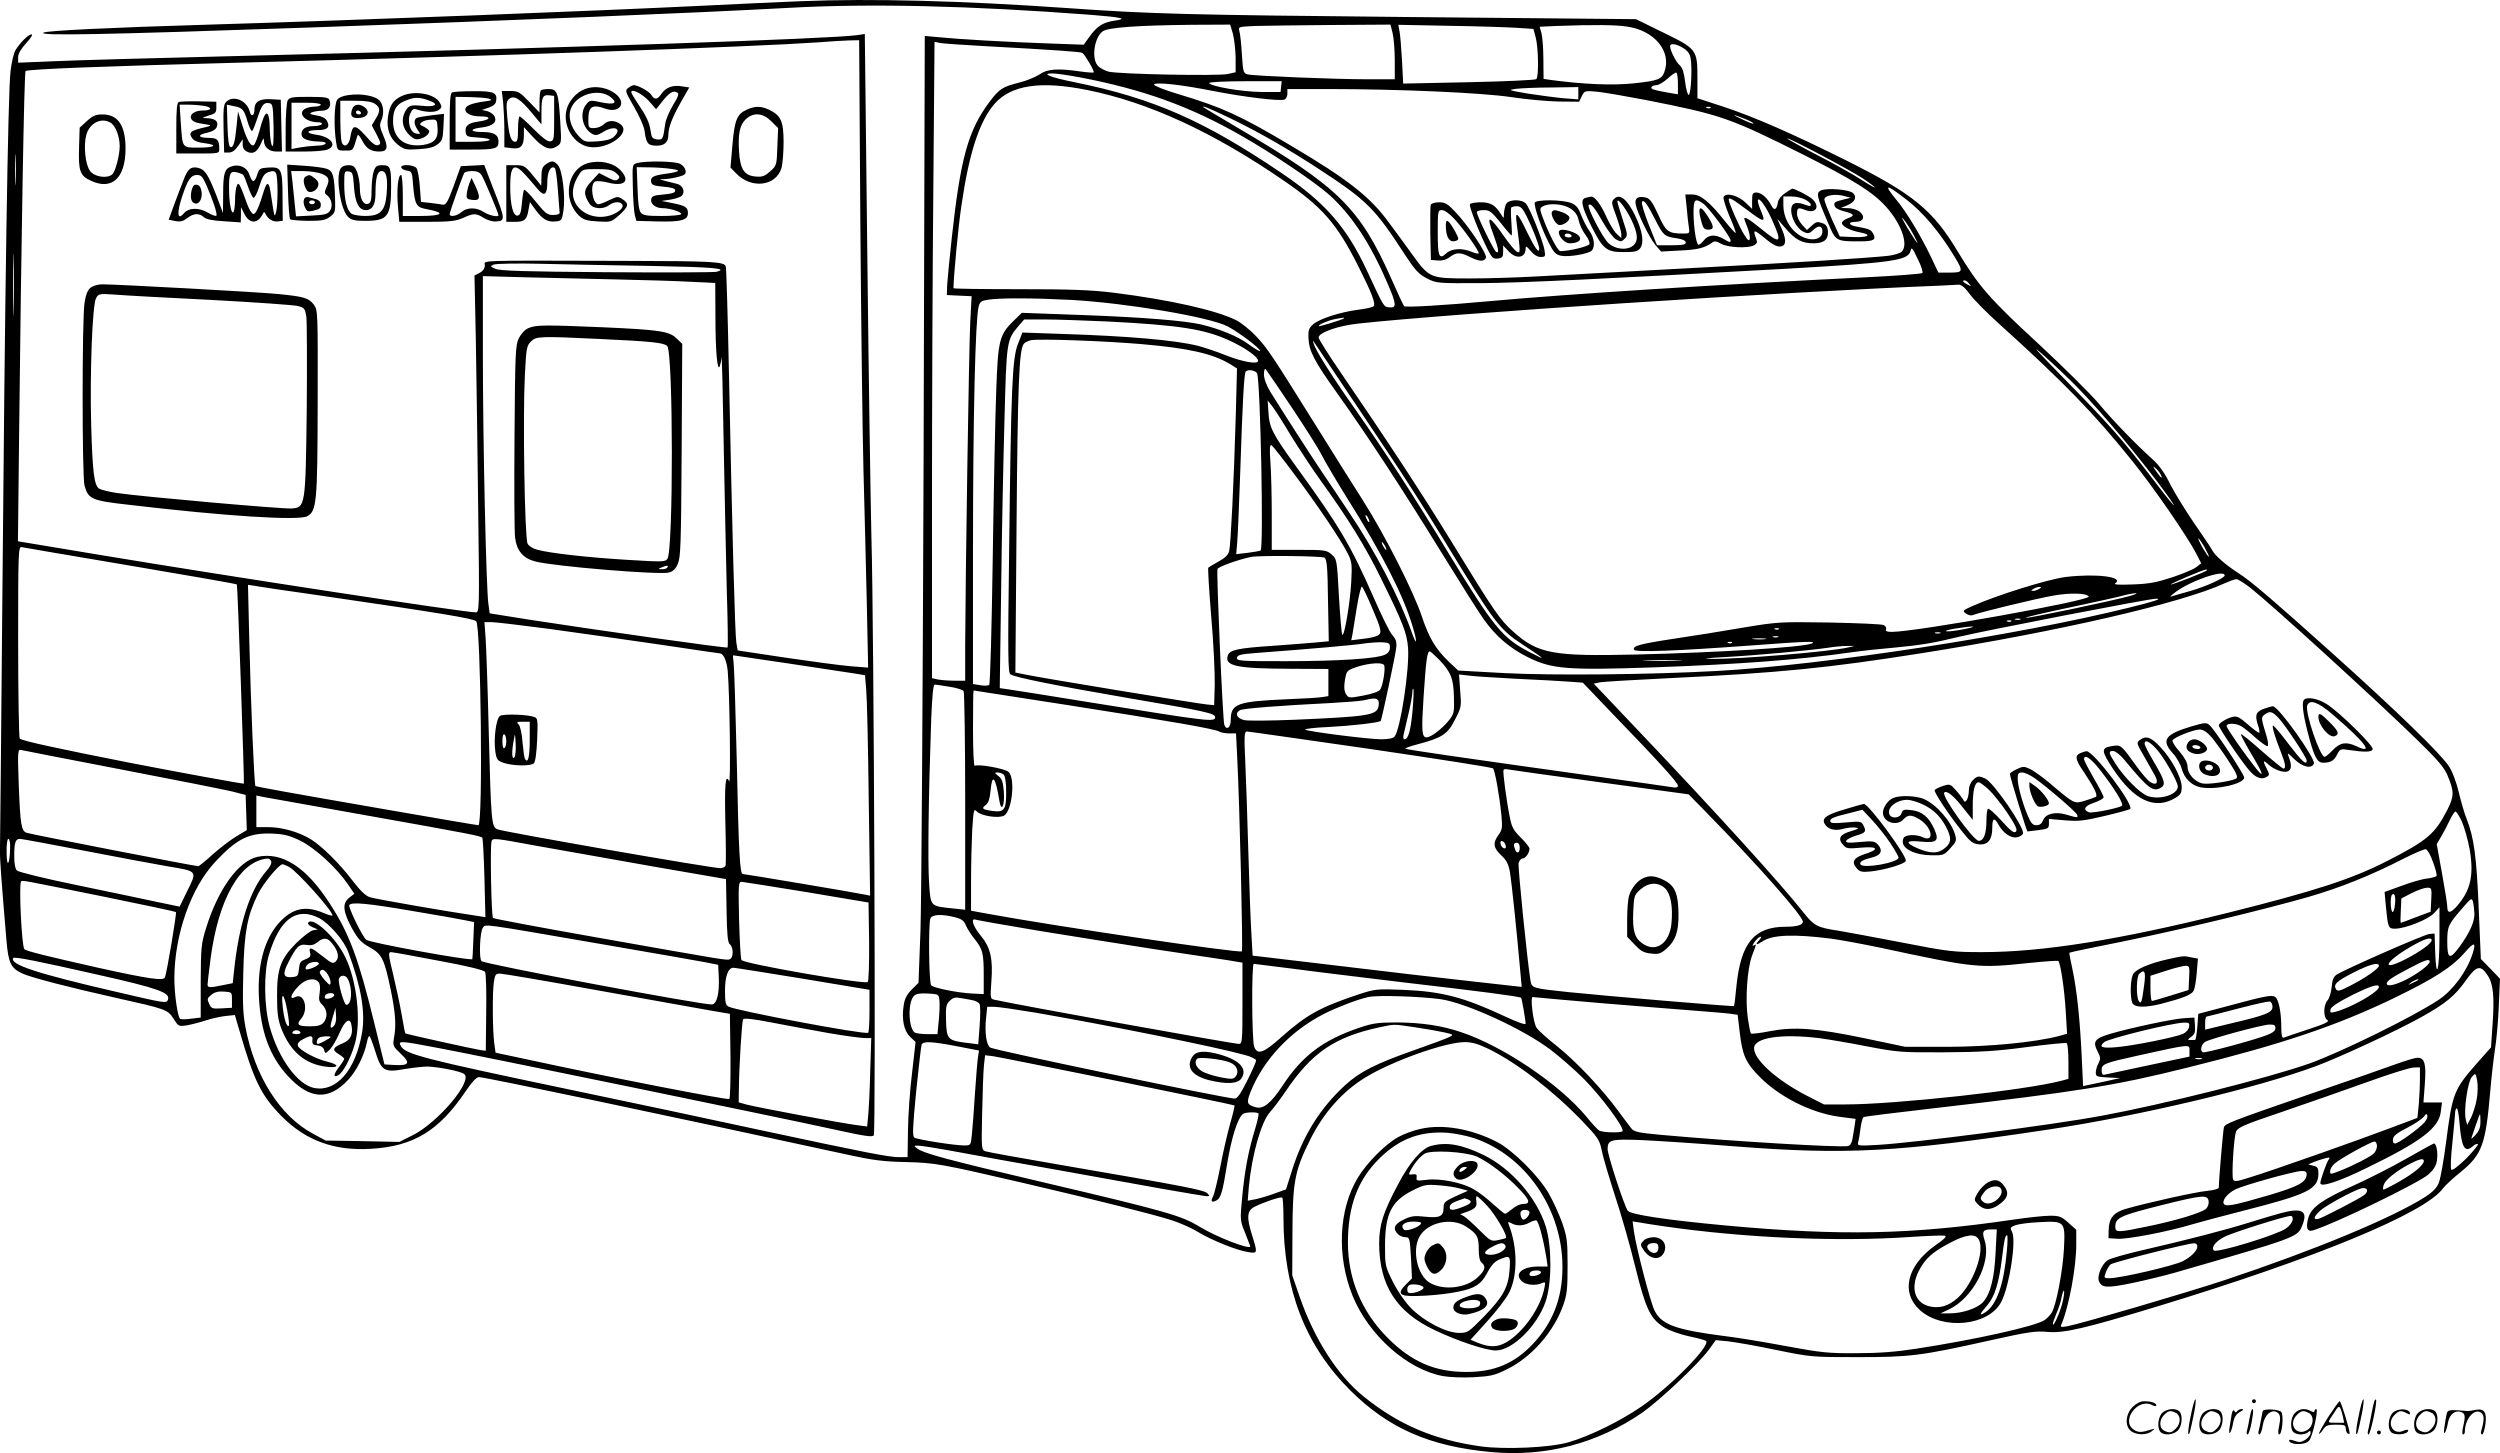 <?xml version="1.0" encoding="UTF-8"?>
<svg xmlns="http://www.w3.org/2000/svg" version="1.0" viewBox="0 0 1280.296 744.149" preserveAspectRatio="xMidYMid meet">
  <g transform="translate(-0.71,744.603) scale(0.1,-0.1)" fill="#000000" stroke="none">
    <path d="M4110 7440 c-113 -5 -347 -15 -520 -24 -507 -25 -1770 -74 -2510 -96 -509 -15 -833 -31 -850 -41 -30 -17 296 -11 1360 26 1058 37 1966 74 2460 101 415 23 924 11 1545 -36 161 -13 191 -20 118 -30 -58 -9 -88 -28 -128 -84 l-28 -39 -191 7 c-203 7 -448 21 -557 32 l-66 6 -6 -2158 c-4 -1188 -11 -2279 -16 -2425 l-10 -266 -34 -34 c-26 -26 -37 -47 -42 -82 -11 -71 1 -130 33 -161 l28 -26 -18 -158 c-11 -86 -20 -219 -21 -294 l-2 -138 -42 0 c-55 0 -167 22 -718 140 -253 55 -687 147 -965 205 -754 158 -847 182 -870 224 -15 28 -8 28 192 -10 205 -38 1744 -355 2017 -415 164 -36 206 -43 213 -32 11 16 1 2620 -12 3053 -4 160 -14 807 -21 1438 l-13 1149 -40 -6 c-139 -19 -1456 -64 -3141 -106 -445 -11 -888 -23 -983 -28 l-172 -7 0 28 c0 18 14 42 41 72 25 27 36 45 27 45 -15 0 -56 -40 -81 -80 -9 -14 -21 -63 -26 -110 -13 -107 -29 -1142 -42 -2720 -6 -674 -11 -1245 -12 -1270 -1 -41 7 -150 33 -458 10 -119 23 -145 83 -172 47 -21 240 -71 482 -125 251 -56 261 -59 291 -106 25 -39 26 -40 67 -34 23 4 67 15 97 25 30 10 76 20 102 23 l48 5 21 -72 c76 -264 114 -341 219 -447 124 -125 271 -178 459 -166 216 13 346 92 481 292 34 50 57 75 70 75 31 0 944 -192 1905 -401 109 -24 171 -32 280 -34 154 -4 175 -8 615 -110 352 -82 660 -159 754 -190 39 -13 98 -39 130 -59 70 -42 196 -93 255 -102 49 -8 49 -6 21 84 -30 95 -27 128 12 148 47 24 135 53 142 47 3 -4 6 -49 6 -102 0 -368 112 -657 344 -887 195 -193 405 -285 718 -314 281 -26 545 43 776 202 88 62 285 247 339 320 l37 51 63 -6 c35 -4 145 -23 245 -44 181 -37 186 -37 418 -37 268 0 322 6 680 86 197 44 234 49 295 43 82 -7 190 18 555 129 813 247 1374 478 1468 606 12 16 53 54 92 85 108 88 127 141 150 410 6 72 17 168 24 215 8 47 17 148 20 225 l6 139 -49 51 -49 50 -11 260 c-11 265 -24 362 -62 458 -11 27 -29 89 -40 136 -12 50 -32 105 -50 132 -40 63 -269 285 -599 581 -302 271 -414 367 -475 406 -71 46 -125 93 -139 121 -8 15 -49 76 -91 136 -42 61 -97 150 -122 198 -30 61 -59 102 -91 130 -86 77 -206 201 -280 290 -41 48 -177 183 -303 300 -252 232 -309 298 -414 472 -129 216 -230 298 -574 470 -275 137 -465 220 -623 273 l-138 45 0 99 c0 150 -2 153 -174 237 l-141 69 -1170 11 c-1153 11 -1319 16 -1745 46 -531 37 -999 50 -1360 35z m2211 -167 c7 -27 13 -81 14 -122 l0 -75 -40 -9 c-51 -11 -556 -1 -610 12 -22 6 -48 20 -57 32 -33 39 -15 147 27 175 30 20 180 30 456 33 l196 1 14 -47z m818 3 c6 -25 11 -88 11 -140 l0 -96 -137 0 c-173 0 -584 17 -616 25 -23 6 -24 12 -30 103 -3 53 -9 107 -13 119 -6 22 -4 22 82 26 49 1 225 4 390 5 l302 2 11 -44z m628 28 l93 -6 11 -41 c15 -53 17 -203 4 -216 -6 -5 -157 -12 -346 -16 l-336 -7 -6 119 c-4 65 -9 133 -13 150 l-6 32 253 -5 c140 -2 296 -7 346 -10z m572 6 c142 -20 231 -129 191 -234 -13 -36 -34 -44 -158 -57 -106 -11 -254 -5 -419 17 l-41 6 -1 102 c0 55 -5 115 -10 133 l-9 32 86 4 c190 7 300 6 361 -3z m-3926 -997 c4 -511 11 -1083 16 -1273 5 -190 13 -495 17 -679 l7 -334 -89 7 c-49 4 -199 24 -334 44 l-245 37 -7 40 c-7 43 -21 559 -38 1390 -6 286 -13 527 -16 536 -7 25 -62 28 -529 29 -767 2 -705 4 -705 -23 0 -15 -9 -29 -26 -38 l-27 -14 7 -335 c3 -184 9 -572 12 -862 7 -518 6 -528 -13 -528 -57 0 -1269 185 -1911 292 l-433 72 6 546 c11 1009 26 1855 33 1862 10 10 406 25 1092 43 1307 34 2639 81 2965 104 61 5 133 9 161 10 l51 1 6 -927z m633 897 c366 -20 494 -29 504 -35 13 -8 64 -95 58 -100 -2 -2 -33 0 -68 5 -115 17 -170 13 -209 -15 -20 -13 -65 -32 -101 -41 -90 -23 -104 -32 -155 -99 -110 -147 -149 -288 -194 -700 -11 -99 -21 -205 -23 -235 l-2 -55 63 -3 64 -3 -7 -132 c-7 -134 -25 -1334 -26 -1659 l0 -178 -54 0 c-29 0 -68 3 -85 6 l-31 7 0 892 c0 490 3 1224 7 1629 l6 738 28 -6 c14 -3 116 -10 225 -16z m3581 -10 c22 -13 34 -29 38 -52 9 -49 2 -188 -10 -188 -5 -1 -14 30 -18 67 -6 48 -14 73 -28 85 -19 16 -49 76 -49 98 0 16 32 12 67 -10z m-27 -184 l0 -53 -47 8 c-80 14 -94 19 -88 29 3 6 15 10 26 10 10 0 36 15 57 34 20 19 40 32 44 30 5 -3 8 -29 8 -58z m-3063 34 c324 -62 566 -149 829 -300 160 -91 380 -240 451 -304 115 -105 210 -250 298 -456 44 -102 45 -122 8 -118 -31 3 -26 -4 -117 191 -103 220 -212 345 -433 495 -400 271 -661 385 -1063 467 -125 25 -174 45 -113 45 18 0 81 -9 140 -20z m1031 -47 l-3 -28 -100 0 c-100 1 -265 30 -265 46 0 5 84 9 186 9 l185 0 -3 -27z m-348 -23 c158 -31 340 -53 365 -44 8 3 15 17 15 30 l0 24 198 0 c376 0 796 -19 946 -41 78 -12 188 -22 246 -23 l104 -1 14 29 c14 28 15 28 81 22 36 -4 147 -23 246 -42 390 -77 428 -90 817 -285 247 -125 347 -187 414 -262 79 -88 116 -194 80 -230 -8 -8 -39 -17 -68 -21 -98 -11 -489 -36 -1068 -66 -316 -17 -649 -35 -740 -40 -91 -5 -241 -10 -335 -10 -205 0 -207 1 -295 122 -33 46 -87 120 -120 164 -96 132 -209 221 -505 396 -259 154 -350 195 -577 263 -70 21 -124 43 -121 48 8 14 137 0 303 -33z m-645 5 c314 -63 644 -215 1005 -463 200 -137 273 -221 382 -437 71 -141 92 -195 79 -208 -5 -5 -39 -12 -77 -17 -93 -12 -198 -46 -231 -74 -23 -20 -27 -31 -25 -71 3 -68 29 -118 150 -287 151 -212 329 -483 532 -813 95 -154 192 -308 216 -341 61 -86 133 -148 228 -195 120 -59 200 -66 635 -51 449 16 751 39 1016 77 55 8 159 19 230 25 127 12 195 23 325 55 133 32 974 195 1008 195 34 0 -1 -12 -134 -45 -571 -142 -1558 -294 -2111 -325 -343 -19 -845 -24 -1093 -11 l-235 13 -49 46 c-68 66 -100 120 -137 230 -43 129 -188 415 -300 592 -51 80 -160 253 -242 385 -229 367 -248 396 -307 459 -30 32 -76 69 -102 82 -101 51 -341 105 -628 141 -114 14 -217 18 -483 18 -185 0 -337 2 -337 5 1 67 25 320 41 425 39 269 92 430 170 520 85 96 236 118 474 70z m2515 -16 l0 -32 -77 6 c-43 4 -125 15 -183 24 -99 17 -102 18 -60 24 25 3 107 7 183 7 l137 2 0 -31z m-1786 -127 c149 -72 301 -159 467 -268 238 -156 278 -196 432 -434 53 -80 70 -98 112 -120 49 -25 53 -25 280 -24 211 2 616 21 1565 74 541 31 618 42 631 90 5 23 9 19 37 -40 18 -35 28 -68 24 -72 -5 -5 -143 -15 -308 -23 -734 -36 -1496 -84 -1894 -120 -262 -24 -444 -34 -452 -27 -4 4 -33 66 -64 137 -164 368 -270 472 -784 774 -96 57 -177 105 -179 107 -14 13 26 -3 133 -54z m2463 52 c-3 -3 -12 -4 -19 -1 -8 3 -5 6 6 6 11 1 17 -2 13 -5z m181 -59 c24 -10 41 -19 39 -22 -3 -2 -29 8 -58 22 -59 27 -50 28 19 0z m601 -304 c84 -57 77 -61 -9 -6 -38 25 -139 82 -225 126 -85 44 -155 83 -155 86 0 9 327 -164 389 -206z m-9462 -18 c-2 -37 -3 -9 -3 62 0 72 1 102 3 68 2 -34 2 -93 0 -130z m9683 -89 c84 -64 171 -167 247 -293 46 -76 44 -81 -25 -81 l-58 0 -39 82 c-50 105 -126 231 -174 288 -71 86 -58 87 49 4z m36 -179 c38 -70 21 -51 -32 36 -24 41 -33 61 -20 44 14 -16 37 -52 52 -80z m-9729 -387 c-1 -73 -3 -16 -3 127 0 143 2 203 3 133 2 -70 2 -187 0 -260z m3271 226 c315 -6 393 -13 328 -30 -13 -3 -267 -4 -563 -2 -414 3 -545 7 -568 17 -28 12 -29 14 -10 22 11 5 121 7 245 4 124 -3 379 -8 568 -11z m-183 -69 c138 -3 307 -8 378 -12 l127 -6 1 -176 c0 -175 10 -280 22 -251 3 8 8 29 9 45 2 17 7 -179 11 -435 5 -256 12 -595 16 -755 5 -159 7 -292 4 -295 -4 -5 -697 93 -1018 143 l-200 32 -7 50 c-11 81 -28 827 -28 1268 l0 409 218 -6 c119 -3 330 -8 467 -11z m6926 -22 c13 -15 12 -15 -8 -4 -24 12 -29 21 -14 21 5 0 15 -7 22 -17z m5 -55 c21 -28 86 -94 144 -146 335 -302 492 -464 687 -707 110 -136 285 -391 328 -475 l25 -49 -25 -19 c-13 -11 -68 -34 -122 -52 -79 -26 -118 -34 -203 -37 -74 -3 -101 -1 -90 6 47 33 -100 51 -255 32 -88 -11 -349 -92 -475 -148 -52 -23 -54 -25 -35 -39 11 -8 26 -12 35 -8 34 14 331 86 414 100 85 15 170 13 180 -5 13 -20 -884 -181 -1009 -181 -25 0 -33 4 -29 14 3 7 -3 17 -13 21 -10 5 -135 10 -278 13 -255 4 -265 3 -440 -26 -99 -17 -259 -43 -355 -57 -178 -27 -216 -38 -204 -57 9 -13 213 -6 593 22 294 22 348 24 315 10 -47 -19 -481 -46 -899 -56 -426 -10 -502 4 -628 117 -68 60 -100 107 -311 452 -153 250 -332 523 -570 871 -64 93 -116 176 -116 183 0 26 100 61 205 72 463 51 2182 163 2975 194 41 2 84 4 96 5 15 1 33 -13 60 -50z m-4601 -28 c281 -16 704 -87 798 -135 56 -29 167 -112 167 -126 0 -5 -27 11 -60 35 -54 40 -150 79 -245 101 -85 19 -293 36 -588 47 l-327 12 -40 -39 c-75 -73 -82 -100 -91 -360 -5 -126 -13 -515 -18 -863 -5 -349 -13 -638 -18 -643 -5 -5 -25 -6 -46 -2 l-37 6 0 702 c0 666 12 1167 29 1231 6 24 14 30 47 35 63 10 236 9 429 -1z m1394 -95 c-7 -6 -129 -44 -129 -39 0 8 47 28 80 35 47 9 54 10 49 4z m-1218 -15 c377 -19 507 -39 639 -101 78 -37 140 -81 140 -101 0 -19 -77 -6 -161 27 -50 20 -116 42 -147 50 -116 29 -353 50 -698 61 l-201 7 -23 -59 c-29 -75 -35 -217 -45 -1064 -7 -521 -6 -617 6 -627 18 -15 243 -60 616 -124 371 -63 433 -76 433 -95 0 -27 -25 -24 -640 75 -201 33 -387 62 -414 66 l-49 7 7 491 c3 271 11 665 17 876 11 419 11 414 74 490 l27 31 107 0 c60 0 200 -5 312 -10z m179 -116 c246 -21 368 -49 459 -104 l33 -21 -6 -232 c-10 -349 -26 -670 -34 -703 -6 -21 -22 -36 -55 -54 -25 -14 -49 -28 -52 -31 -3 -3 4 -116 15 -251 12 -134 19 -291 18 -349 l-3 -104 -35 3 c-46 4 -861 138 -929 153 l-54 11 6 752 c6 724 13 902 37 931 6 8 24 16 38 19 45 8 376 -4 562 -20z m4793 -219 c128 -130 338 -382 461 -552 75 -105 26 -50 -80 90 -149 194 -215 269 -448 506 -142 145 -173 180 -106 120 52 -46 130 -120 173 -164z m-3774 31 c63 -94 178 -265 255 -381 78 -115 201 -309 275 -430 265 -434 284 -460 409 -542 114 -74 123 -84 35 -38 -143 74 -184 124 -428 525 -179 294 -310 495 -478 735 -111 157 -192 286 -202 320 -6 20 -6 20 7 1 7 -11 64 -96 127 -190z m-247 -136 c68 -102 138 -212 154 -245 17 -33 75 -132 130 -220 178 -283 284 -490 333 -649 28 -91 26 -118 -3 -36 -63 178 -187 415 -320 612 -45 68 -110 164 -143 213 -60 89 -194 298 -260 404 -21 35 -33 68 -33 90 0 21 4 31 9 26 5 -6 65 -93 133 -195z m-177 173 c17 -44 34 -897 18 -906 -5 -3 -34 -8 -66 -12 l-59 -7 5 59 c3 32 10 200 16 373 11 337 19 489 27 502 9 15 52 8 59 -9z m172 -316 c43 -70 111 -173 152 -230 143 -198 233 -344 310 -502 114 -231 133 -280 139 -357 8 -108 -39 -418 -69 -454 -7 -9 -32 -14 -68 -14 -65 0 -370 39 -389 49 -8 4 46 11 120 14 117 6 257 22 266 31 5 6 74 329 79 371 4 32 0 46 -19 68 -14 15 -57 103 -97 195 -117 266 -175 365 -403 678 -114 159 -131 191 -135 269 l-4 60 20 -25 c12 -14 56 -82 98 -153z m19 -200 c117 -156 239 -337 274 -407 20 -40 22 -54 17 -145 -6 -107 -35 -280 -46 -270 -3 4 -11 92 -17 197 -10 190 -11 191 -38 215 -26 22 -35 23 -167 23 l-139 0 0 178 c0 99 -3 221 -7 272 -5 70 -3 91 6 86 6 -4 59 -71 117 -149z m4435 1 c16 -29 2 -21 -22 15 -17 23 -18 28 -6 18 10 -8 23 -23 28 -33z m-4051 -243 c0 -5 -5 -3 -10 5 -5 8 -10 20 -10 25 0 6 5 3 10 -5 5 -8 10 -19 10 -25z m4276 -130 c14 -25 25 -48 23 -50 -2 -2 -16 19 -32 46 -34 62 -27 65 9 4z m-4196 5 c6 -11 8 -20 6 -20 -3 0 -10 9 -16 20 -6 11 -8 20 -6 20 3 0 10 -9 16 -20z m-6425 -101 c297 -50 542 -93 545 -96 4 -4 39 -1013 36 -1020 -2 -3 -339 59 -586 107 -375 74 -555 113 -562 124 -4 6 -8 230 -8 498 0 458 1 486 18 482 9 -2 260 -45 557 -95z m6115 41 c12 -8 16 -46 18 -219 l4 -209 -64 -6 c-34 -3 -133 -11 -218 -17 -183 -12 -226 -21 -235 -50 -18 -54 44 -67 323 -68 l192 -1 0 -70 0 -69 -32 -5 c-18 -3 -99 -8 -180 -11 -255 -11 -288 -23 -288 -106 0 -40 -22 -55 -33 -25 -8 21 -41 781 -35 798 5 12 109 49 173 62 42 8 361 5 375 -4z m4520 -64 c0 -6 -182 -77 -186 -73 -4 3 162 74 179 76 4 1 7 -1 7 -3z m90 -27 c0 -13 -92 -55 -174 -79 -35 -10 -75 -21 -87 -25 -23 -7 -23 -7 3 14 75 60 258 124 258 90z m130 -62 c116 -92 633 -563 856 -780 101 -98 137 -140 154 -179 36 -85 36 -109 0 -180 -64 -124 -102 -156 -309 -262 -183 -93 -368 -153 -816 -265 -559 -139 -946 -201 -1259 -201 -145 0 -173 3 -408 49 -139 27 -287 54 -328 61 -107 16 -123 25 -177 93 -109 139 -444 509 -837 922 l-237 250 33 7 c18 3 186 13 373 22 540 26 794 51 1268 126 702 111 1340 258 1557 359 25 11 52 21 60 21 8 0 40 -20 70 -43z m-9875 -42 c616 -90 780 -117 791 -131 24 -30 35 -1044 11 -1044 -7 0 -206 34 -442 75 -571 99 -695 122 -700 126 -6 7 -24 432 -31 737 l-7 293 34 -5 c19 -4 174 -27 344 -51z m5375 -53 c53 -123 56 -138 32 -151 -11 -6 -46 -14 -78 -17 l-57 -7 6 29 c3 16 13 80 23 142 10 62 22 108 26 104 5 -5 27 -50 48 -100z m3420 88 c-8 -5 -22 -10 -30 -10 -13 0 -13 1 0 10 8 5 22 10 30 10 13 0 13 -1 0 -10z m465 -36 c-89 -25 -518 -115 -533 -112 -8 2 91 25 219 52 129 27 254 55 279 62 25 7 54 12 65 12 11 0 -2 -6 -30 -14z m-562 -121 c-7 -2 -19 -2 -25 0 -7 3 -2 5 12 5 14 0 19 -2 13 -5z m-46 -9 c-3 -3 -12 -4 -19 -1 -8 3 -5 6 6 6 11 1 17 -2 13 -5z m-7485 -39 c145 -20 399 -56 564 -80 166 -25 304 -45 307 -45 19 0 36 -38 41 -92 10 -115 16 -584 7 -563 -19 43 -24 -19 -19 -219 3 -110 3 -207 1 -213 -3 -7 -15 -13 -27 -13 -46 0 -1111 186 -1142 199 -30 13 -32 37 -44 501 -5 217 -13 432 -16 478 l-6 82 36 0 c19 0 154 -16 298 -35z m7243 -1 c-38 -8 -79 -13 -90 -11 -11 2 9 8 45 14 95 15 127 13 45 -3z m-948 0 c-3 -3 -12 -4 -19 -1 -8 3 -5 6 6 6 11 1 17 -2 13 -5z m826 -21 c-7 -2 -19 -2 -25 0 -7 3 -2 5 12 5 14 0 19 -2 13 -5z m-830 -20 c-7 -2 -19 -2 -25 0 -7 3 -2 5 12 5 14 0 19 -2 13 -5z m-65 -10 c-15 -2 -42 -2 -60 0 -18 2 -6 4 27 4 33 0 48 -2 33 -4z m-1923 -43 c0 -17 -8 -29 -26 -37 -42 -20 -236 -33 -507 -33 -236 0 -253 1 -250 18 3 14 19 18 98 24 294 22 508 41 549 48 25 4 66 7 91 7 41 -2 45 -4 45 -27z m1752 24 c-3 -3 -12 -4 -19 -1 -8 3 -5 6 6 6 11 1 17 -2 13 -5z m593 -24 c-88 -21 -564 -61 -700 -58 -50 0 -27 4 70 9 152 8 436 34 530 48 30 5 73 9 95 9 l40 0 -35 -8z m-2093 -62 c61 -64 74 -98 76 -193 2 -79 1 -85 -29 -122 -34 -41 -89 -83 -111 -83 -25 0 -27 32 -15 215 12 180 18 225 31 225 4 0 25 -19 48 -42z m-3317 -22 c162 -25 314 -48 336 -51 l41 -7 6 -73 c4 -40 10 -294 13 -565 l7 -491 -24 5 c-34 8 -617 106 -628 106 -15 0 -21 110 -31 590 -6 250 -13 472 -16 493 -3 20 -4 37 -2 37 1 0 136 -20 298 -44z m4543 17 c-46 -2 -120 -2 -165 0 -46 1 -9 3 82 3 91 0 128 -2 83 -3z m-1508 -23 c9 -14 -6 -107 -20 -126 -7 -10 -42 -22 -86 -30 -68 -13 -75 -13 -86 3 -14 18 -15 48 -4 98 5 25 14 32 61 47 62 19 126 23 135 8z m675 -70 c113 -5 236 -12 274 -15 l69 -5 151 -158 c236 -244 336 -354 336 -369 0 -10 -9 -12 -32 -8 -18 3 -193 28 -388 55 -695 97 -970 137 -976 142 -2 3 27 13 65 23 122 32 152 51 189 125 33 63 34 68 27 149 l-6 83 43 -5 c24 -4 135 -11 248 -17z m-2900 -41 c35 -5 68 -16 72 -22 4 -7 8 -261 8 -566 l0 -554 -65 7 c-115 12 -112 8 -120 133 -7 102 -3 442 11 836 5 119 10 177 18 177 6 0 40 -5 76 -11z m2371 -123 c-10 -105 -22 -146 -42 -146 -5 0 -7 10 -4 23 3 12 14 60 25 107 11 47 20 96 20 109 0 13 2 22 5 19 3 -3 1 -53 -4 -112z m-1765 29 c536 -84 747 -121 774 -135 10 -6 34 -10 53 -10 l34 0 6 -122 c13 -255 30 -988 24 -994 -10 -11 -970 131 -1299 192 l-88 16 0 152 c0 83 3 201 6 262 7 106 8 110 24 94 23 -23 111 -36 139 -21 41 23 59 192 23 224 -18 17 -156 42 -173 31 -5 -3 -9 74 -9 190 0 108 1 196 3 196 2 0 219 -34 483 -75z m1589 24 c4 -5 4 -21 1 -34 -11 -42 -60 -49 -431 -65 -121 -5 -236 -6 -255 -2 -39 9 -51 35 -23 51 18 9 192 23 471 37 73 4 147 10 165 14 47 12 65 11 72 -1z m-39 -249 c340 -50 622 -94 627 -99 10 -10 33 -139 43 -239 6 -66 4 -76 -15 -102 -30 -41 -26 -67 14 -104 27 -25 37 -44 45 -87 8 -47 35 -306 54 -521 l6 -66 -37 4 c-21 2 -141 16 -268 30 -126 14 -396 45 -600 70 -203 24 -393 47 -421 50 l-52 6 -6 107 c-4 58 -11 250 -16 426 -5 176 -12 386 -16 468 -6 124 -4 147 8 147 8 0 293 -41 634 -90z m-6396 -105 c272 -52 527 -103 565 -112 l70 -18 3 -90 3 -90 -53 -32 c-29 -17 -84 -59 -121 -92 -37 -34 -71 -61 -74 -61 -17 0 -861 164 -879 171 -28 10 -33 39 -41 250 -6 172 -5 178 13 174 10 -3 242 -47 514 -100z m7570 -65 l455 -62 90 -92 c261 -266 495 -531 495 -560 0 -17 -31 -26 -88 -26 -161 0 -229 -82 -252 -301 -5 -56 -11 -104 -13 -105 -3 -4 -660 52 -845 71 -188 20 -190 20 -197 59 -17 106 -65 583 -61 602 4 13 13 24 21 24 15 0 35 29 35 50 0 7 -20 32 -44 56 -35 34 -47 54 -55 96 -19 90 -39 243 -34 251 2 4 12 6 21 3 10 -2 222 -32 472 -66z m-3052 38 c7 -7 12 -42 12 -89 0 -91 -10 -104 -71 -96 -51 7 -58 13 -33 31 13 10 20 31 24 73 8 91 25 72 45 -51 10 -63 28 -28 23 45 -4 49 -9 66 -27 80 -21 17 -22 19 -4 19 10 0 24 -5 31 -12z m-3263 -208 c534 -95 583 -105 592 -114 3 -3 8 -95 11 -206 l5 -201 -44 7 c-147 21 -519 86 -547 95 -23 7 -50 34 -91 87 -65 86 -157 176 -212 210 -61 37 -147 62 -216 62 l-63 0 0 81 0 81 28 -6 c15 -3 257 -46 537 -96z m10730 -32 c13 -29 31 -94 40 -143 22 -132 5 -209 -66 -290 -33 -37 -49 -38 -49 -2 0 12 -12 89 -27 171 l-27 149 24 41 c13 23 33 60 44 84 11 23 24 42 28 42 5 0 20 -24 33 -52z m-11069 -98 c74 -36 187 -140 243 -223 l33 -48 -26 -20 c-37 -29 -33 -70 12 -154 33 -59 47 -75 92 -100 64 -36 75 -59 109 -222 23 -114 28 -177 16 -241 -7 -41 -6 -44 35 -83 51 -48 43 -61 -35 -57 l-49 3 -53 215 c-80 329 -128 457 -228 610 -119 185 -243 265 -369 238 -97 -21 -201 -164 -263 -363 -26 -84 -27 -102 -28 -275 l0 -185 -50 -6 c-27 -4 -53 -4 -56 0 -13 13 -29 128 -29 206 0 223 85 465 210 598 110 118 173 149 292 144 62 -3 89 -10 144 -37z m1815 -133 l364 -63 3 -161 c2 -127 6 -164 17 -173 19 -16 19 -69 0 -76 -16 -7 -3 -9 -703 115 -277 49 -507 92 -510 96 -9 8 -15 360 -8 390 5 21 6 21 239 -22 129 -23 398 -71 598 -106z m-3302 96 c-2 -85 -17 -106 -18 -25 -1 42 3 72 9 72 6 0 10 -21 9 -47z m371 -12 c168 -33 365 -69 438 -82 154 -26 150 -21 95 -132 l-36 -74 -106 22 c-58 13 -243 51 -410 86 -167 34 -310 69 -317 77 -9 8 -14 35 -14 72 0 70 6 90 29 90 9 0 153 -27 321 -59z m7288 25 c3 -12 -1 -17 -10 -14 -7 3 -15 13 -16 22 -3 12 1 17 10 14 7 -3 15 -13 16 -22z m72 -11 c0 -28 -15 -34 -24 -9 -10 25 -7 34 9 34 9 0 15 -9 15 -25z m4677 -74 c13 -34 21 -66 18 -71 -2 -4 -24 -10 -47 -13 -24 -2 -83 -19 -131 -37 l-88 -32 6 -67 c11 -117 13 -121 48 -121 54 1 169 47 200 80 l27 30 0 -154 c0 -171 -17 -228 -22 -74 l-3 93 -26 -2 c-24 -1 -429 -179 -475 -208 -16 -10 -23 -27 -26 -64 -3 -28 -12 -59 -22 -69 -21 -24 -21 -88 0 -100 13 -7 -11 -19 -97 -47 -63 -21 -120 -40 -126 -43 -10 -3 -13 13 -13 59 -1 77 -14 139 -32 150 -17 11 -50 5 -238 -46 l-155 -41 -5 -67 c-3 -37 -8 -67 -12 -67 -5 0 -16 0 -25 0 -14 0 -13 3 5 16 19 13 22 24 20 57 l-3 42 -48 -3 c-56 -2 -280 -50 -385 -81 -79 -24 -89 -39 -62 -91 15 -29 15 -37 4 -59 -8 -14 -14 -36 -14 -48 0 -20 6 -22 63 -25 l62 -3 -95 -21 -95 -20 -7 150 c-9 189 -24 336 -47 446 -10 47 -18 86 -16 87 1 2 125 28 276 58 303 62 711 160 949 228 162 47 317 109 485 195 55 28 107 50 115 49 8 -1 25 -30 37 -66z m-11071 4 c4 -9 -7 -30 -25 -50 -84 -96 -141 -274 -166 -517 l-6 -57 -50 -10 c-66 -14 -79 -14 -79 3 0 8 7 66 15 129 40 309 152 506 293 516 7 1 15 -6 18 -14z m92 -29 c40 -21 222 -224 222 -248 0 -4 -21 2 -47 13 -92 39 -159 24 -227 -51 -75 -84 -111 -215 -103 -380 9 -177 55 -303 148 -404 111 -121 209 -128 310 -19 43 46 82 125 96 195 3 16 8 28 12 28 3 0 16 -34 29 -75 31 -103 47 -113 150 -94 43 7 96 13 119 13 58 -2 169 -24 187 -38 47 -35 -135 -251 -266 -315 l-66 -33 -188 4 -189 3 -65 35 c-170 91 -298 295 -346 546 -13 71 -15 128 -11 279 5 211 21 293 76 404 28 55 107 151 125 151 4 0 19 -6 34 -14z m-949 -152 c201 -41 367 -76 369 -79 5 -5 -46 -307 -56 -334 -7 -19 -75 -10 -342 49 -253 57 -369 85 -378 95 -14 14 -29 334 -17 347 7 7 -2 8 424 -78z m3601 23 l315 -53 3 -199 c1 -110 -2 -203 -7 -208 -14 -14 -639 94 -647 113 -4 8 -9 102 -12 208 -4 183 -3 192 14 192 11 -1 161 -25 334 -53z m8318 -38 l-3 -62 -75 -28 c-41 -16 -76 -29 -78 -29 -2 0 -2 28 0 63 l3 62 54 28 c30 15 65 27 78 27 23 0 24 -3 21 -61z m-186 -26 c-2 -24 -8 -40 -13 -37 -10 6 -12 77 -2 88 13 13 20 -10 15 -51z m407 -46 c1 -42 -24 -98 -76 -169 -50 -69 -63 -64 -63 25 0 79 4 88 80 175 42 49 45 51 52 30 3 -13 6 -40 7 -61z m-10556 13 c127 -21 250 -43 272 -48 l40 -8 -4 -95 c-2 -52 -4 -95 -5 -95 -9 -10 -525 84 -543 99 -19 14 -94 168 -87 178 10 17 94 9 327 -31z m-481 -36 c51 -27 126 -113 148 -172 67 -179 89 -310 71 -416 -33 -191 -131 -303 -244 -282 -85 16 -183 150 -228 311 -30 104 -32 280 -5 370 55 185 142 249 258 189z m3254 5 c36 -9 48 -18 58 -43 7 -17 28 -49 45 -70 41 -51 46 -72 46 -186 l0 -95 -60 3 c-75 4 -195 28 -209 42 -12 12 -15 314 -4 343 9 20 57 23 124 6z m427 -69 c166 -27 435 -70 597 -95 162 -24 330 -50 373 -56 l77 -13 0 -208 c0 -192 -1 -208 -18 -208 -29 0 -1125 198 -1251 226 -23 5 -23 6 -17 92 9 117 -4 176 -54 236 -41 49 -54 93 -25 82 9 -3 152 -28 318 -56z m-2253 -66 c267 -46 514 -89 550 -96 l65 -13 3 -60 c4 -85 -9 -139 -34 -143 -38 -5 -1166 206 -1181 222 -14 13 -8 153 7 171 16 19 -24 25 590 -81z m6315 25 c44 -6 154 -26 245 -45 499 -107 507 -107 774 -79 77 8 142 12 144 10 12 -12 32 -151 38 -257 l7 -116 -39 -11 c-126 -33 -354 -55 -569 -56 l-220 0 -205 43 c-253 53 -364 61 -490 37 -50 -10 -93 -15 -96 -12 -3 3 -10 38 -16 79 -14 98 -3 254 22 321 24 62 23 60 8 51 -8 -5 -7 2 3 16 9 13 22 26 30 28 9 3 8 -2 -5 -17 -23 -25 -15 -27 19 -5 50 33 158 37 350 13z m3075 -8 c0 -16 -56 -57 -133 -97 -129 -66 -110 -16 23 62 72 42 110 54 110 35z m210 -68 c-29 -91 -100 -188 -175 -238 -132 -87 -496 -266 -660 -325 -206 -73 -753 -211 -1070 -269 -242 -45 -958 -138 -1139 -148 -103 -6 -108 -5 -103 13 3 10 9 43 12 71 4 29 11 55 15 58 5 3 165 23 357 45 738 85 929 115 1308 210 480 119 759 213 1053 355 206 100 296 158 360 231 50 58 61 57 42 -3z m-10417 -37 c148 -27 232 -48 238 -57 5 -8 8 -102 6 -209 l-2 -195 -25 3 c-34 5 -383 82 -387 86 -2 1 -10 45 -19 97 -9 52 -29 145 -44 207 -24 98 -25 112 -11 112 9 0 119 -20 244 -44z m-1748 -71 c316 -71 376 -93 362 -129 -8 -19 -9 -19 -266 41 -407 94 -546 140 -526 173 5 8 135 -18 430 -85z m11945 66 c0 -15 -60 -61 -121 -92 -58 -29 -99 -37 -99 -20 0 14 26 31 113 77 83 44 107 52 107 35z m-5830 -35 c102 -14 361 -45 575 -71 387 -45 596 -72 602 -79 4 -4 23 -114 23 -133 0 -7 -44 9 -102 36 -216 101 -327 130 -529 138 -129 5 -140 4 -220 -22 -204 -68 -270 -105 -404 -224 -87 -78 -119 -89 -135 -45 -12 29 -14 424 -2 424 4 0 90 -11 192 -24z m5570 14 c0 -14 -69 -62 -145 -101 -54 -28 -67 -31 -74 -20 -16 25 0 41 88 86 84 43 131 55 131 35z m-8072 -66 l342 -57 0 -108 c0 -59 -3 -110 -7 -112 -18 -11 -675 113 -715 134 -15 8 -18 22 -18 82 0 73 16 117 43 117 7 0 166 -25 355 -56z m8628 18 c30 -43 36 -111 26 -253 l-8 -117 -65 -73 c-125 -142 -132 -158 -164 -405 -13 -100 -30 -198 -39 -217 -10 -25 -32 -47 -68 -70 -167 -107 -571 -275 -1029 -427 -186 -62 -732 -222 -804 -236 -35 -6 -38 -5 -30 12 38 90 75 291 75 405 l0 77 -40 36 c-36 32 -46 36 -94 36 -30 0 -115 -9 -189 -20 -524 -77 -883 -84 -1472 -30 -311 29 -487 56 -502 76 -18 25 -103 285 -103 315 0 49 17 53 183 46 84 -4 296 -18 472 -32 569 -44 831 -30 1600 86 473 71 1074 214 1375 326 125 47 409 179 535 249 127 71 174 109 231 190 53 75 75 80 110 26z m-9682 -77 c259 -46 518 -93 576 -103 l105 -18 3 -214 c1 -117 -1 -217 -6 -222 -7 -7 -614 111 -1047 205 l-150 32 -7 50 c-8 66 -10 250 -2 309 6 41 9 46 32 46 14 0 237 -38 496 -85z m9325 51 c-2 -2 -15 -9 -29 -15 -24 -11 -24 -11 -6 3 16 13 49 24 35 12z m-199 -34 c0 -26 -143 -107 -224 -128 -24 -6 -27 -4 -24 12 2 13 38 37 107 72 99 49 141 62 141 44z m-10995 -67 l0 -40 -52 -3 c-49 -3 -54 -1 -65 24 -11 23 -10 28 12 46 16 13 35 18 64 16 41 -3 41 -3 41 -43z m3623 0 c2 -16 1 -63 -3 -102 l-7 -73 -51 0 c-29 0 -58 4 -65 8 -33 22 -37 156 -4 188 10 11 31 14 71 12 54 -3 56 -4 59 -33z m2567 4 c133 -20 423 -153 563 -259 45 -34 122 -101 171 -150 90 -91 211 -254 197 -267 -10 -10 -100 -7 -119 3 -8 5 -38 37 -66 72 -137 165 -427 361 -641 432 -99 34 -203 49 -328 50 -96 0 -125 -4 -190 -26 -188 -63 -296 -144 -398 -300 -59 -89 -98 -120 -137 -108 -45 13 -47 22 -26 77 66 166 205 314 379 402 68 34 172 74 225 85 47 11 269 3 370 -11z m-2403 -4 c20 -3 39 -13 42 -22 4 -9 4 -59 0 -111 l-7 -94 -56 7 c-100 12 -106 18 -109 112 -2 72 0 85 18 103 15 15 29 20 48 16 15 -2 43 -7 64 -11z m3038 0 c85 -8 301 -26 480 -40 179 -14 343 -27 365 -30 l41 -6 11 -93 c13 -113 31 -153 98 -221 103 -106 266 -188 411 -208 l84 -11 -5 -36 c-3 -19 -8 -49 -11 -66 -3 -20 -11 -34 -23 -37 -36 -9 -603 25 -955 57 -120 11 -142 16 -155 34 -9 11 -37 49 -63 84 -83 114 -216 255 -313 333 -52 41 -101 85 -109 98 -17 25 -33 157 -20 157 5 0 79 -7 164 -15z m3625 -35 c0 -30 -33 -43 -225 -88 l-120 -29 0 33 c0 19 3 34 8 34 4 1 75 18 157 40 83 22 157 38 165 37 9 -1 15 -13 15 -27z m-6335 -30 c386 -67 927 -176 1073 -217 31 -8 57 -21 57 -28 0 -7 -21 -54 -46 -104 -33 -66 -50 -91 -64 -91 -42 0 -1223 246 -1251 261 -20 10 -30 77 -22 152 l6 57 36 0 c20 0 115 -14 211 -30z m-1057 -105 c82 -14 164 -25 182 -25 l34 0 -5 -162 c-2 -90 -7 -192 -10 -227 l-6 -64 -53 7 c-68 8 -517 92 -567 106 l-38 11 1 62 c1 119 15 353 22 363 4 7 52 2 149 -17 79 -15 210 -40 291 -54z m6965 33 c-2 -13 -15 -29 -30 -36 -39 -18 -258 -62 -345 -69 -73 -6 -89 1 -60 26 24 19 347 99 410 100 24 1 28 -3 25 -21z m-3963 -3 c55 -8 122 -20 149 -26 48 -11 48 -12 25 -24 -13 -7 -91 -36 -174 -65 -202 -71 -284 -112 -361 -183 -126 -116 -214 -257 -269 -431 l-32 -101 -61 -22 c-33 -12 -77 -25 -98 -29 l-37 -7 6 74 c15 159 63 331 109 381 17 18 53 67 81 108 133 196 249 275 478 325 82 17 68 17 184 0z m4405 -4 c0 -14 -13 -24 -44 -36 -67 -26 -320 -94 -328 -88 -16 9 -7 43 13 54 34 18 290 87 327 88 25 1 32 -3 32 -18z m-2340 -51 c47 -6 159 -25 250 -43 158 -30 175 -31 395 -30 185 1 268 6 424 27 107 14 198 23 202 20 5 -3 9 -45 9 -94 l0 -89 -37 -10 c-182 -48 -851 -121 -1106 -121 l-109 0 -90 46 c-154 80 -268 183 -268 242 0 54 138 75 330 52z m-4412 -42 l113 -22 -5 -31 c-3 -16 -10 -102 -16 -190 -5 -88 -13 -184 -16 -212 -5 -53 -6 -53 -40 -53 -48 0 -238 30 -254 40 -11 7 -9 50 9 236 13 125 25 233 28 240 7 19 49 17 181 -8z m2719 -12 c145 -70 330 -212 485 -373 79 -83 87 -95 98 -149 6 -33 37 -135 67 -229 31 -93 78 -257 104 -364 54 -219 78 -269 149 -313 26 -16 80 -35 125 -45 44 -9 84 -20 89 -24 26 -23 -183 -235 -332 -337 -109 -75 -267 -152 -372 -182 -95 -28 -329 -38 -451 -21 -239 34 -418 110 -598 255 -133 107 -253 294 -328 511 l-38 110 1 215 c1 263 11 319 90 478 67 136 164 246 280 318 133 83 409 182 509 183 38 1 69 -8 122 -33z m3593 -13 l0 -28 -212 -45 c-116 -25 -218 -46 -225 -48 -8 -2 -13 6 -13 23 0 32 13 37 185 75 277 61 265 60 265 23z m-5490 -153 c327 -67 597 -123 599 -125 2 -2 -8 -46 -23 -97 -14 -51 -37 -150 -50 -220 -14 -70 -30 -136 -36 -148 -15 -27 -8 -35 18 -21 21 11 31 46 52 177 23 143 56 248 84 266 13 9 70 10 78 2 3 -3 -5 -40 -18 -82 -34 -113 -51 -202 -65 -342 -12 -125 -11 -125 15 -189 14 -36 26 -66 26 -68 0 -19 -173 48 -260 101 -93 57 -174 80 -795 226 -490 115 -617 149 -650 174 -20 15 -19 15 5 15 14 0 108 -15 210 -34 102 -19 327 -60 500 -90 173 -31 413 -74 533 -96 120 -21 226 -39 235 -39 15 0 15 1 1 16 -17 16 -119 36 -754 145 -198 34 -370 65 -381 69 -21 8 -21 12 -17 197 2 103 6 212 9 242 l6 53 41 -5 c23 -3 310 -61 637 -127z m5553 113 c-7 -2 -21 -2 -30 0 -10 3 -4 5 12 5 17 0 24 -2 18 -5z m1408 -205 c-5 -31 -19 -74 -29 -95 l-20 -38 -7 27 c-12 45 10 196 31 219 19 21 19 21 27 -18 4 -21 4 -63 -2 -95z m-88 -126 c10 -123 27 -153 69 -115 10 9 21 13 25 10 3 -4 -24 -37 -60 -74 -41 -40 -71 -63 -76 -57 -5 5 -3 62 5 134 7 69 13 137 14 153 0 15 4 27 9 27 4 0 11 -35 14 -78z m107 9 c0 -29 -7 -48 -26 -68 -20 -21 -24 -23 -18 -8 4 11 14 41 23 67 9 26 17 48 19 48 1 0 2 -18 2 -39z m-4175 -536 c410 -59 882 -79 1251 -54 89 6 170 9 180 7 14 -2 1 -16 -48 -50 -146 -104 -178 -241 -79 -331 118 -106 356 -81 418 44 42 84 77 314 54 357 -11 20 -9 23 16 33 15 6 71 14 124 16 131 7 133 5 126 -137 -6 -113 -40 -291 -63 -327 -8 -13 -25 -30 -39 -39 -47 -30 -353 -99 -655 -145 -102 -16 -192 -23 -305 -23 -144 -1 -180 3 -360 36 -110 21 -256 45 -325 53 -241 31 -315 58 -350 130 -22 46 -93 320 -105 403 l-7 53 33 -5 c19 -4 79 -13 134 -21z m1692 -132 c-6 -134 -27 -215 -65 -256 -30 -32 -106 -57 -171 -57 l-46 0 40 19 c125 56 222 243 186 354 -15 45 -9 57 31 57 l31 0 -6 -117z m-86 65 c32 -59 -28 -225 -106 -297 -49 -45 -99 -59 -154 -43 -70 21 -90 96 -47 180 32 62 68 95 157 142 85 45 132 51 150 18z m144 -55 c-15 -173 -52 -279 -110 -317 -34 -22 -32 -12 9 35 39 46 60 114 76 244 12 97 16 115 26 115 3 0 3 -35 -1 -77z m285 -265 c-12 -52 -49 -134 -50 -112 0 6 9 31 19 55 11 24 23 61 26 82 4 21 10 36 12 33 3 -3 0 -29 -7 -58z M3225 6996 c-18 -13 -17 -17 29 -97 27 -46 51 -100 54 -123 8 -64 17 -76 62 -76 41 0 60 18 60 57 0 36 21 90 63 164 l44 77 -38 6 c-47 8 -83 -6 -105 -39 -20 -30 -35 -32 -52 -4 -12 18 -68 49 -90 49 -4 0 -17 -6 -27 -14z m106 -68 l36 -41 33 41 c36 45 55 56 75 44 11 -5 6 -20 -21 -64 -19 -32 -37 -74 -40 -95 -11 -81 -13 -84 -42 -81 -23 3 -28 9 -33 43 -6 43 -20 74 -68 145 -17 25 -31 49 -31 54 0 21 58 -9 91 -46z M3000 6989 c-41 -16 -80 -60 -91 -103 -23 -84 37 -182 119 -193 94 -13 211 72 159 115 -27 23 -65 24 -86 3 -12 -12 -34 -21 -51 -21 -28 0 -30 2 -30 39 0 73 18 85 89 60 66 -23 106 24 59 69 -43 40 -113 53 -168 31z m134 -40 c39 -31 20 -41 -48 -27 -56 12 -59 12 -77 -11 -36 -44 -19 -124 32 -151 15 -9 27 -7 53 9 60 38 103 18 55 -25 -14 -12 -40 -19 -84 -22 -62 -4 -66 -3 -95 28 -42 45 -57 104 -36 147 33 69 142 97 200 52z M2777 6983 c-4 -3 -7 -30 -7 -59 l0 -54 -53 55 c-48 50 -57 55 -96 55 l-44 0 7 -61 c3 -34 6 -99 6 -144 l0 -83 38 -5 c46 -6 62 11 62 67 l0 41 43 -47 c55 -60 90 -75 125 -52 25 16 25 16 18 131 -9 145 -15 163 -59 163 -19 0 -37 -3 -40 -7z m68 -143 c0 -107 -1 -115 -20 -118 -14 -2 -41 19 -85 63 -35 36 -68 65 -72 65 -4 0 -8 -29 -8 -65 0 -52 -3 -65 -15 -65 -21 0 -32 34 -40 126 -6 67 -5 82 9 93 25 21 56 2 115 -69 l51 -61 0 60 c0 78 6 93 39 89 l26 -3 0 -115z M2323 6973 c-10 -3 -13 -43 -13 -149 l0 -144 103 0 c132 0 147 4 147 41 0 35 -23 49 -84 49 -63 0 -66 16 -3 23 58 7 82 28 66 58 -5 10 -22 22 -37 26 l-27 6 35 12 c24 8 36 19 38 34 7 43 -13 51 -117 50 -53 0 -102 -3 -108 -6z m187 -32 c21 -7 18 -9 -25 -15 -65 -9 -95 -22 -95 -40 0 -22 32 -36 79 -36 57 0 51 -18 -9 -26 -55 -7 -73 -22 -68 -56 3 -20 9 -23 58 -26 95 -5 82 -22 -18 -22 l-92 0 0 115 0 115 73 -1 c39 -1 83 -4 97 -8z M1791 6959 c-26 -3 -50 -13 -57 -24 -15 -20 -18 -135 -6 -215 7 -45 7 -45 47 -45 42 0 39 -3 62 75 3 10 11 2 24 -22 22 -43 45 -58 89 -58 42 0 47 20 20 82 -18 41 -20 56 -11 75 16 35 13 78 -6 102 -21 26 -96 40 -162 30z m137 -45 c27 -19 28 -37 2 -78 l-19 -32 25 -47 c22 -43 23 -48 8 -54 -13 -5 -31 8 -65 48 -54 60 -67 59 -78 -8 -7 -44 -35 -57 -45 -21 -3 13 -6 65 -6 116 l0 92 78 0 c54 0 84 -5 100 -16z M1811 6888 c-13 -36 -3 -49 38 -46 41 3 55 33 25 55 -27 20 -54 16 -63 -9z m44 -18 c3 -5 -1 -10 -9 -10 -9 0 -16 5 -16 10 0 6 4 10 9 10 6 0 13 -4 16 -10z M2062 6953 c-43 -21 -60 -48 -68 -105 -9 -61 10 -112 52 -144 31 -24 41 -26 104 -22 50 3 77 9 97 24 25 19 28 28 31 89 l3 68 -61 -7 c-34 -4 -68 -10 -76 -13 -19 -7 -18 -33 2 -62 16 -22 15 -23 -7 -19 -31 4 -49 64 -30 104 9 21 16 25 34 19 46 -15 92 -16 111 -2 16 11 17 17 6 36 -25 48 -133 66 -198 34z m150 -25 c45 -17 21 -31 -41 -24 -61 6 -72 3 -90 -31 -20 -39 -13 -82 19 -115 25 -24 36 -29 58 -23 15 3 33 14 40 23 11 14 10 19 -4 29 -9 7 -22 14 -28 16 -21 8 10 29 45 30 33 2 34 1 37 -42 4 -55 -16 -78 -73 -87 -95 -14 -155 33 -155 121 0 63 18 90 75 110 40 15 68 13 117 -7z M1480 6931 c-5 -11 -10 -74 -10 -140 l0 -121 94 0 c52 0 106 4 120 10 53 20 18 66 -57 76 -58 8 -52 24 9 24 49 0 63 15 45 48 -7 13 -26 23 -53 27 -35 6 -39 9 -23 16 11 4 34 8 52 8 34 1 49 24 37 55 -5 13 -23 16 -105 16 -87 0 -99 -2 -109 -19z m170 -21 c0 -5 -15 -10 -33 -10 -18 0 -41 -6 -51 -13 -35 -25 8 -67 70 -67 14 0 22 -4 19 -10 -3 -5 -23 -10 -44 -10 -41 0 -65 -18 -59 -47 4 -19 35 -31 91 -32 52 -1 37 -21 -16 -21 -23 -1 -61 -5 -84 -9 l-43 -8 0 118 0 119 75 0 c43 0 75 -4 75 -10z M1165 6924 c-13 -13 -15 -37 -13 -138 l3 -121 25 0 c16 0 31 11 47 34 l23 34 0 -27 c0 -18 7 -30 25 -38 29 -13 50 0 70 46 11 26 13 28 14 9 1 -31 27 -53 62 -53 l30 0 -3 133 -3 132 -51 3 c-58 3 -84 -13 -84 -53 0 -33 -17 -40 -24 -10 -15 57 -84 86 -121 49z m243 -124 c1 -79 -1 -110 -8 -100 -5 8 -10 42 -11 75 -1 119 -23 119 -53 2 -10 -37 -23 -70 -29 -74 -15 -9 -35 24 -59 102 l-22 70 -7 -71 c-8 -86 -17 -116 -32 -111 -8 2 -13 40 -15 110 l-3 107 33 -7 c47 -8 55 -18 73 -80 9 -31 20 -52 24 -47 5 5 16 34 26 64 22 68 32 82 59 78 20 -3 21 -10 24 -118z M923 6924 c-10 -4 -13 -41 -13 -135 l0 -129 110 0 c110 0 110 0 110 24 0 47 -10 56 -56 56 -51 0 -58 15 -11 25 40 9 57 22 57 45 0 20 -18 30 -58 31 -23 0 -21 2 13 13 35 10 40 15 40 41 l0 30 -90 2 c-49 1 -96 -1 -102 -3z m129 -20 c45 -8 41 -24 -6 -24 -71 0 -86 -54 -18 -65 21 -4 44 -8 52 -9 8 -2 2 -6 -15 -10 -85 -19 -95 -28 -72 -60 8 -11 31 -20 60 -23 73 -9 55 -23 -27 -23 -88 0 -84 -4 -93 127 l-6 93 44 0 c24 0 61 -3 81 -6z M3833 6885 c-51 -22 -64 -52 -75 -181 l-10 -116 28 -29 c79 -83 207 -67 234 29 5 20 10 79 10 130 0 107 -14 137 -74 166 -41 19 -71 20 -113 1z m124 -60 l35 -35 -4 -96 c-3 -94 -4 -96 -36 -125 -28 -25 -41 -30 -74 -27 -59 4 -81 38 -86 128 -6 93 4 137 35 166 39 36 87 32 130 -11z M452 6826 l-37 -34 -3 -99 c-4 -124 4 -148 64 -174 106 -48 174 17 174 166 0 118 -38 175 -118 175 -34 0 -49 -6 -80 -34z m125 -11 c23 -16 43 -70 43 -117 0 -46 -21 -128 -37 -144 -25 -24 -92 -15 -115 17 -24 32 -34 129 -19 184 17 63 81 93 128 60z M2802 6604 c-17 -12 -22 -25 -22 -62 l-1 -47 -20 25 c-64 79 -65 80 -113 80 l-46 0 0 -145 0 -145 44 0 c50 0 61 10 70 63 l7 38 29 -40 c36 -49 61 -63 103 -59 30 3 32 5 40 58 10 73 -6 206 -29 231 -21 23 -33 24 -62 3z m-102 -56 c21 -24 49 -56 62 -72 33 -39 48 -27 48 38 0 52 17 85 38 72 5 -3 12 -53 16 -112 4 -58 8 -111 9 -118 1 -6 -12 -11 -33 -11 -30 0 -40 8 -89 68 -29 37 -57 65 -60 61 -3 -3 -8 -33 -11 -67 -4 -48 -9 -63 -22 -65 -23 -4 -38 53 -38 149 0 110 20 124 80 57z M3016 6610 c-106 -32 -130 -188 -42 -270 22 -20 40 -25 95 -28 67 -4 69 -3 110 33 47 43 51 58 16 81 -23 15 -27 15 -68 -5 -24 -12 -48 -21 -55 -21 -31 0 -46 105 -16 117 9 3 38 1 65 -6 84 -22 115 8 65 62 -37 40 -108 55 -170 37z m145 -49 c19 -16 22 -22 12 -32 -10 -10 -21 -9 -55 9 l-43 22 -38 -41 c-41 -43 -44 -66 -11 -116 17 -27 69 -31 100 -8 43 33 96 7 55 -26 -59 -48 -153 -44 -205 8 -44 44 -47 104 -6 171 19 31 21 32 94 32 58 0 79 -4 97 -19z M3270 6611 c-25 -7 -25 -7 -22 -122 1 -63 6 -127 10 -144 l8 -30 106 -3 c122 -3 158 6 158 42 0 31 -11 38 -80 52 l-55 11 47 7 c25 4 52 13 58 21 18 21 2 54 -28 60 -15 4 -40 10 -57 14 l-30 9 30 1 c17 1 47 6 68 12 31 8 38 14 35 32 -2 12 -14 27 -28 34 -27 14 -177 16 -220 4z m175 -30 c55 -7 45 -15 -36 -26 -57 -8 -72 -17 -67 -41 2 -15 15 -20 63 -24 44 -4 60 -9 60 -20 0 -11 -16 -16 -60 -20 -49 -4 -60 -8 -63 -24 -5 -24 23 -46 57 -46 40 0 102 -20 96 -31 -4 -5 -48 -9 -99 -9 -75 0 -96 3 -107 17 -10 11 -15 52 -17 125 l-4 108 64 -1 c34 0 86 -4 113 -8z M1190 6593 c-33 -12 -40 -37 -40 -137 l-1 -101 -33 88 c-42 108 -59 135 -93 143 -37 10 -55 -5 -76 -62 -11 -27 -32 -84 -48 -126 l-28 -77 34 -7 c26 -5 40 -1 61 15 32 25 61 27 85 5 12 -11 45 -18 103 -21 l86 -6 1 39 0 39 17 -33 c27 -55 70 -54 97 2 3 8 7 7 11 -2 13 -27 38 -43 63 -40 l26 3 -1 122 c0 145 -6 155 -73 151 -43 -3 -47 -5 -57 -38 -14 -42 -25 -41 -40 2 -12 38 -53 56 -94 41z m62 -42 c4 -3 15 -30 25 -60 10 -30 23 -56 28 -58 6 -2 20 25 30 59 17 52 25 65 48 73 22 7 30 6 37 -5 11 -17 11 -163 1 -200 -7 -24 -8 -23 -14 10 -3 19 -9 56 -13 83 -8 60 -19 67 -34 20 -26 -86 -42 -123 -55 -123 -7 0 -21 21 -31 48 -40 110 -45 119 -54 97 -5 -11 -9 -42 -9 -70 -2 -119 -31 -67 -31 57 0 77 6 89 39 82 14 -4 29 -9 33 -13z m-188 -53 c34 -77 58 -150 51 -157 -4 -3 -25 5 -47 18 -44 25 -95 23 -118 -4 -35 -42 -39 -1 -9 88 28 84 44 107 75 107 21 0 29 -9 48 -52z M997 6493 c-15 -26 -17 -71 -2 -83 30 -25 58 26 39 74 -6 17 -29 22 -37 9z M1482 6467 c2 -75 7 -139 11 -144 5 -4 46 -7 92 -8 70 0 88 3 112 21 27 21 28 25 26 95 -4 115 -10 138 -41 150 -15 6 -67 13 -116 16 l-88 6 4 -136z m173 89 c38 -16 42 -30 23 -72 -10 -22 -10 -28 4 -38 24 -18 31 -58 14 -81 -12 -16 -28 -20 -94 -23 l-79 -4 -7 68 c-4 38 -9 90 -12 117 l-6 47 61 0 c34 0 77 -7 96 -14z M1571 6541 c-14 -9 -10 -42 8 -70 12 -18 48 -5 57 21 5 16 0 27 -16 40 -25 20 -29 21 -49 9z M1564 6425 c-4 -9 -2 -27 5 -41 9 -20 15 -23 38 -18 39 9 43 13 43 34 0 11 -9 21 -22 25 -13 4 -31 9 -41 11 -10 3 -20 -1 -23 -11z m56 -15 c0 -5 -7 -10 -15 -10 -8 0 -15 5 -15 10 0 6 7 10 15 10 8 0 15 -4 15 -10z M1750 6581 c-24 -46 1 -207 39 -245 18 -17 33 -21 89 -21 115 0 132 23 132 175 0 100 -4 110 -45 110 -28 0 -35 -5 -44 -31 -6 -18 -11 -61 -11 -96 0 -50 -4 -65 -16 -70 -25 -10 -44 24 -44 79 0 27 -7 64 -14 83 -12 29 -20 35 -45 35 -20 0 -34 -7 -41 -19z m70 -93 c6 -81 25 -118 61 -118 33 0 49 28 49 84 0 81 9 116 31 116 25 0 33 -36 26 -118 -7 -85 -32 -112 -108 -112 -28 0 -59 5 -69 10 -25 14 -40 70 -40 153 0 65 1 68 23 65 20 -3 22 -10 27 -80z M2062 6588 c3 -7 16 -14 30 -16 24 -3 26 -7 31 -78 8 -94 17 -110 64 -118 105 -19 91 -36 -28 -36 l-89 0 0 105 c0 58 -4 105 -9 105 -16 0 -23 -78 -16 -161 l7 -79 142 0 c119 0 148 4 185 20 54 25 66 25 107 -1 21 -12 46 -19 66 -17 43 4 42 14 -19 169 l-46 120 -60 -3 -60 -3 -36 -100 c-31 -84 -40 -100 -57 -97 -10 2 -40 6 -65 9 l-46 5 -6 80 c-3 43 -11 85 -17 93 -16 19 -83 21 -78 3z m412 -40 c13 -20 86 -194 86 -204 0 -12 -49 -1 -75 16 -38 25 -86 25 -115 0 -24 -21 -60 -27 -60 -10 0 10 66 196 75 211 4 5 22 9 40 9 25 0 39 -6 49 -22z M2410 6505 c-6 -16 -12 -41 -13 -55 -2 -21 3 -25 31 -28 38 -4 41 12 13 73 l-19 40 -12 -30z M471 5973 c-15 -12 -25 -37 -31 -78 -13 -80 -13 -889 0 -936 19 -69 37 -77 226 -98 498 -59 870 -82 914 -59 49 26 53 69 54 585 1 462 1 472 -20 499 -25 34 -50 41 -179 54 -97 10 -828 50 -905 50 -21 0 -47 -8 -59 -17z m619 -63 c223 -12 422 -26 442 -31 34 -9 37 -13 44 -55 3 -25 4 -238 2 -472 -6 -501 -7 -505 -78 -510 -48 -3 -762 60 -892 79 -42 6 -85 17 -94 23 -25 19 -33 83 -40 326 -7 269 6 614 25 649 13 23 16 24 100 18 47 -4 268 -16 491 -27z M9149 6457 c-20 -13 -35 -33 -37 -47 -5 -37 -19 -45 -32 -19 -21 41 -53 69 -77 69 -20 0 -23 -5 -23 -42 l0 -42 -33 32 c-39 38 -103 54 -113 29 -3 -8 11 -53 30 -98 20 -45 34 -84 32 -86 -2 -2 -27 25 -55 60 -78 99 -125 137 -167 137 l-36 0 7 -67 c3 -38 8 -83 11 -100 5 -31 3 -33 -24 -33 -81 0 -92 7 -132 95 -30 65 -43 84 -63 89 -41 10 -60 -2 -53 -36 9 -45 70 -170 101 -207 l29 -33 95 5 c92 4 126 13 164 39 14 11 23 10 48 -4 34 -20 138 -25 169 -8 16 9 18 15 10 36 -17 45 -11 46 38 6 52 -44 75 -54 97 -46 20 8 19 40 -6 94 l-20 45 42 -48 c50 -59 85 -77 143 -77 55 0 78 20 74 64 -2 23 -10 33 -30 40 -23 8 -32 6 -52 -13 l-25 -23 -25 27 c-15 17 -26 40 -26 56 0 32 6 34 44 19 53 -20 76 18 34 57 -18 16 -89 53 -103 53 -1 0 -17 -10 -36 -23z m101 -32 c17 -9 30 -20 30 -25 0 -12 -2 -12 -36 0 -15 6 -35 8 -45 5 -42 -14 -8 -122 46 -147 22 -10 29 -8 49 11 26 25 46 21 46 -8 0 -46 -65 -55 -123 -16 -47 32 -77 91 -77 150 l0 45 40 0 c23 0 54 -7 70 -15z m-301 -50 c94 -71 103 -72 76 -8 -42 99 8 62 55 -42 57 -126 48 -134 -55 -50 -60 49 -85 64 -85 50 0 -2 7 -22 16 -44 9 -22 14 -48 12 -58 -3 -14 -10 -9 -29 22 -23 35 -79 163 -79 179 0 14 21 2 89 -49z m-464 -56 c40 -79 47 -85 108 -93 31 -5 47 -12 47 -22 0 -11 -16 -14 -74 -14 l-73 0 -42 105 c-23 58 -39 110 -35 117 9 14 26 -8 69 -93z m244 85 c29 -21 141 -171 141 -190 0 -11 -7 -9 -32 6 -46 28 -82 26 -107 -7 -12 -14 -24 -23 -27 -20 -12 11 -23 91 -24 160 0 73 7 80 49 51z M8710 6363 c0 -10 5 -35 11 -55 8 -31 15 -38 34 -38 32 0 31 16 -2 68 -29 45 -43 53 -43 25z M9333 6471 c-26 -12 -23 -29 34 -162 41 -99 42 -99 164 -99 72 0 86 8 69 39 -11 21 -21 25 -82 36 -45 7 -50 25 -8 25 41 0 51 27 21 52 -13 10 -40 18 -60 18 l-36 1 33 14 c39 17 50 41 29 62 -18 18 -131 28 -164 14z m127 -31 l25 -7 -30 -7 c-53 -13 -57 -16 -53 -33 2 -11 19 -21 45 -28 56 -14 62 -23 25 -36 -18 -6 -32 -17 -32 -25 0 -17 43 -39 93 -48 64 -12 42 -27 -34 -24 l-70 3 -40 87 c-21 49 -39 94 -39 102 0 23 59 32 110 16z M8128 6433 c-29 -7 -21 -44 26 -140 62 -124 80 -138 168 -138 58 0 72 3 85 20 21 29 12 89 -28 171 -40 81 -77 110 -105 82 -16 -15 -15 -21 10 -88 14 -39 26 -81 26 -92 l0 -21 -24 22 c-13 12 -36 50 -51 84 -29 65 -61 108 -79 106 -6 -1 -19 -3 -28 -6z m231 -107 c39 -79 40 -119 6 -142 -32 -21 -89 -13 -121 17 -30 28 -111 185 -101 195 11 11 31 -13 75 -91 22 -38 51 -77 65 -85 24 -13 28 -13 44 3 17 17 16 21 -10 100 -15 45 -27 86 -27 91 0 21 40 -30 69 -88z M7720 6401 c-5 -11 -10 -32 -11 -48 0 -26 -1 -27 -12 -9 -31 51 -55 66 -106 66 -27 0 -53 -4 -56 -10 -6 -10 47 -145 91 -232 22 -43 28 -49 52 -46 23 3 27 8 27 35 l0 32 27 -29 c39 -43 88 -36 88 13 0 15 5 13 26 -12 16 -20 35 -31 51 -31 24 0 25 3 20 34 -7 46 -75 216 -95 239 -22 24 -88 23 -102 -2z m104 -60 c30 -59 66 -151 66 -169 0 -28 -23 4 -62 84 -49 103 -63 115 -54 48 20 -151 20 -155 3 -148 -9 3 -39 39 -67 79 -77 112 -95 115 -55 10 27 -73 31 -100 14 -89 -12 7 -99 186 -99 204 0 5 16 10 35 10 30 0 40 -7 87 -65 28 -36 54 -65 56 -65 3 0 2 31 -1 69 -3 38 -3 72 0 75 4 3 17 6 29 6 18 0 30 -12 48 -49z M7867 6408 c-5 -18 33 -130 71 -204 27 -53 36 -62 65 -68 38 -7 133 9 154 25 20 18 16 67 -10 102 -13 18 -32 54 -42 81 -14 37 -25 51 -51 62 -43 18 -181 19 -187 2z m184 -31 c24 -16 35 -33 41 -60 4 -21 20 -54 34 -73 14 -18 24 -40 21 -48 -5 -12 -104 -36 -149 -36 -14 0 -61 91 -94 182 -12 33 -11 39 4 47 32 19 107 13 143 -12z M7955 6361 c-8 -13 15 -59 33 -66 21 -8 63 22 56 39 -3 8 -19 19 -36 25 -38 13 -45 14 -53 2z M7990 6257 c0 -24 31 -57 55 -57 62 0 74 33 20 56 -43 17 -75 18 -75 1z m65 -17 c3 -5 -3 -10 -14 -10 -12 0 -21 5 -21 10 0 6 6 10 14 10 8 0 18 -4 21 -10z M7334 6397 c-2 -7 -3 -74 -2 -148 l3 -134 34 -3 c23 -2 43 3 62 17 35 26 54 26 104 1 47 -24 74 -25 82 -4 7 19 -93 169 -158 236 -38 40 -51 48 -82 48 -22 0 -40 -6 -43 -13z m123 -74 c45 -49 123 -159 123 -174 0 -4 -16 -1 -35 7 -50 21 -104 18 -131 -7 -37 -35 -44 -17 -44 107 0 110 1 114 22 114 13 0 39 -19 65 -47z M7412 6275 c3 -51 22 -73 52 -62 16 6 15 10 -5 48 -38 67 -51 71 -47 14z M2714 5766 c-19 -8 -38 -29 -50 -52 -17 -36 -19 -72 -22 -503 -2 -255 -1 -488 3 -519 8 -66 41 -105 102 -121 92 -25 635 -70 686 -57 20 5 34 18 45 44 15 33 17 97 20 582 l3 545 -29 28 c-38 37 -88 44 -377 57 -303 13 -343 12 -381 -4z m366 -56 c260 -12 328 -19 344 -36 31 -30 32 -1048 1 -1090 -11 -16 -27 -16 -206 -5 -201 12 -397 34 -461 52 -21 5 -43 19 -49 31 -15 28 -25 649 -14 862 7 138 9 151 31 173 27 27 41 28 354 13z m345 -1170 c-3 -5 -16 -10 -28 -9 -21 0 -21 1 -2 9 28 12 37 12 30 0z M11807 3863 c-13 -12 -7 -68 18 -166 32 -125 48 -157 79 -157 38 0 56 10 72 42 15 29 18 30 62 23 81 -12 115 -11 120 4 6 17 -170 190 -235 231 -44 28 -100 39 -116 23z m145 -75 c169 -145 216 -208 124 -164 -54 25 -84 20 -122 -19 -18 -19 -37 -35 -42 -35 -24 0 -102 230 -89 264 13 32 55 17 129 -46z M11880 3775 c0 -43 56 -110 84 -99 25 10 20 25 -26 71 -45 46 -58 52 -58 28z M11600 3816 c-40 -15 -46 -32 -30 -82 7 -19 10 -38 7 -40 -3 -3 -28 16 -57 41 -43 38 -57 45 -79 40 -31 -8 -71 -32 -71 -44 0 -14 129 -204 163 -238 31 -33 59 -41 85 -24 12 7 11 14 -2 39 -22 42 -20 49 7 24 29 -27 75 -44 98 -37 21 7 24 30 8 72 -10 27 -9 27 28 -9 42 -41 89 -51 100 -22 9 25 -183 295 -210 293 -6 0 -28 -6 -47 -13z m77 -48 c35 -38 143 -201 143 -217 0 -27 -24 -5 -92 84 -39 52 -75 95 -80 95 -8 0 10 -61 41 -138 22 -56 26 -82 12 -82 -5 0 -55 41 -111 90 -56 50 -104 89 -107 86 -2 -2 21 -46 51 -97 60 -99 73 -135 28 -80 -59 74 -152 207 -152 219 0 15 44 16 73 0 12 -6 46 -33 75 -60 30 -26 58 -46 62 -43 5 3 2 27 -6 53 -28 91 -28 94 -9 109 27 19 38 17 72 -19z M11230 3726 c-135 -40 -156 -70 -97 -136 20 -21 41 -58 47 -81 14 -50 51 -86 97 -95 79 -15 223 18 223 50 0 17 -150 244 -177 268 -16 15 -25 14 -93 -6z m101 -53 c18 -21 57 -75 87 -121 43 -66 52 -86 41 -93 -24 -14 -145 -32 -174 -25 -40 10 -75 50 -75 85 0 20 -13 44 -40 77 -23 25 -39 51 -37 58 5 15 105 55 138 56 19 0 37 -12 60 -37z M11210 3639 c-14 -25 -1 -44 36 -53 26 -7 64 8 64 24 0 19 -40 50 -65 50 -14 0 -29 -8 -35 -21z m65 -19 c3 -5 -3 -10 -14 -10 -11 0 -23 5 -26 10 -3 6 3 10 14 10 11 0 23 -4 26 -10z M11277 3543 c-16 -16 -6 -50 18 -61 53 -24 97 -3 76 36 -15 28 -75 44 -94 25z m63 -28 c0 -8 -9 -15 -20 -15 -11 0 -20 7 -20 15 0 8 9 15 20 15 11 0 20 -7 20 -15z M10965 3656 c-17 -13 -17 -16 21 -81 21 -38 47 -82 56 -99 22 -38 9 -56 -24 -34 -13 8 -43 44 -68 78 -82 114 -81 113 -128 105 -56 -9 -55 -24 8 -119 108 -161 213 -209 318 -146 27 16 32 26 32 56 0 48 -53 146 -111 206 -47 50 -72 58 -104 34z m84 -44 c37 -39 111 -168 111 -194 0 -41 -90 -70 -153 -49 -39 13 -121 95 -167 167 -35 56 -37 64 -11 64 11 0 37 -20 58 -46 119 -144 145 -164 183 -144 30 16 25 36 -30 130 -28 47 -50 90 -50 97 0 23 23 14 59 -25z M10663 3590 c-32 -13 -29 -33 16 -98 53 -79 73 -120 61 -127 -5 -3 -31 -12 -57 -20 -54 -16 -51 -18 -182 93 -36 30 -79 61 -98 70 -30 14 -36 14 -68 -1 -19 -9 -35 -20 -35 -24 0 -15 86 -294 90 -295 3 0 29 3 58 7 47 6 52 9 52 32 l0 25 83 -7 c71 -6 99 -2 205 23 68 16 125 32 128 35 21 21 -189 299 -224 296 -4 0 -17 -4 -29 -9z m95 -82 c77 -98 126 -178 116 -188 -12 -12 -153 -40 -169 -34 -33 13 -23 33 26 49 27 9 49 22 49 28 0 7 -22 50 -50 97 -27 47 -50 91 -50 97 0 29 31 9 78 -49z m-327 -50 c69 -50 207 -169 213 -184 7 -17 2 -17 -54 0 -58 17 -107 5 -120 -29 -7 -17 -17 -25 -34 -25 -19 0 -28 10 -44 48 -28 66 -52 154 -52 191 0 26 4 31 23 31 13 0 44 -14 68 -32z M10400 3421 c0 -30 29 -99 45 -105 18 -6 55 4 55 16 0 17 -39 66 -70 88 l-30 21 0 -20z M10110 3450 c-12 -12 -20 -33 -20 -52 0 -18 -5 -40 -10 -48 -9 -13 -12 -13 -21 4 -6 10 -23 32 -38 48 -26 29 -29 30 -64 19 -20 -7 -39 -16 -42 -21 -6 -9 73 -128 143 -215 40 -51 53 -60 84 -63 46 -4 68 24 68 85 0 49 10 55 31 17 23 -43 64 -72 94 -66 15 2 29 11 32 19 11 27 -150 262 -193 282 -34 15 -41 14 -64 -9z m80 -46 c23 -21 66 -75 97 -121 43 -65 53 -87 44 -96 -10 -9 -26 3 -74 56 -34 38 -65 65 -69 61 -5 -4 -8 -31 -8 -60 0 -68 -14 -104 -39 -104 -28 0 -193 231 -177 247 12 13 47 -15 95 -76 l51 -64 0 77 c0 75 11 116 30 116 6 0 28 -16 50 -36z M9704 3360 c-28 -11 -54 -48 -54 -76 0 -49 71 -72 105 -34 23 25 41 25 82 0 64 -39 80 -120 18 -92 -30 14 -74 15 -93 3 -8 -4 -12 -19 -10 -31 5 -35 67 -63 145 -64 62 -1 66 0 98 36 30 32 33 40 25 68 -20 70 -97 157 -162 185 -40 16 -120 19 -154 5z m151 -34 c57 -26 99 -70 127 -133 21 -47 15 -70 -24 -97 -31 -22 -70 -20 -129 5 -69 30 -63 43 15 35 83 -8 96 4 68 66 -27 60 -62 89 -115 95 -39 5 -46 3 -52 -16 -8 -26 -53 -29 -62 -5 -13 34 36 74 92 74 17 0 53 -11 80 -24z M9460 3303 c-99 -29 -124 -46 -109 -75 15 -28 51 -39 94 -27 20 6 48 9 63 7 23 -3 20 -6 -23 -19 -56 -16 -68 -38 -38 -71 16 -18 25 -19 92 -13 87 8 95 -9 15 -34 -55 -18 -67 -40 -37 -73 15 -17 26 -19 69 -15 74 8 175 38 181 54 9 22 -192 295 -215 292 -4 0 -45 -12 -92 -26z m226 -172 c24 -36 44 -71 44 -77 0 -25 -180 -58 -195 -35 -7 13 11 24 60 36 46 11 56 36 29 66 -16 17 -26 19 -92 13 -59 -6 -74 -4 -70 6 2 7 25 19 51 27 49 14 54 21 36 54 -10 19 -17 20 -90 13 -68 -6 -79 -4 -79 9 0 11 23 21 83 35 l82 21 48 -51 c27 -29 69 -81 93 -117z M2568 3780 c-20 -12 -34 -118 -24 -184 6 -40 11 -46 43 -57 49 -16 139 -17 154 -2 8 8 14 54 17 121 4 99 3 110 -14 116 -33 13 -158 17 -176 6z m152 -124 c0 -86 -9 -122 -24 -97 -4 5 -9 44 -13 86 -3 45 -12 83 -20 91 -12 12 -10 14 21 14 l36 0 0 -94z m-120 -6 c0 -16 -4 -32 -10 -35 -6 -4 -10 10 -10 35 0 25 4 39 10 35 6 -3 10 -19 10 -35z m41 -83 c-13 -13 -14 28 -3 88 7 39 7 39 10 -19 2 -32 -2 -64 -7 -69z M8425 2950 c-31 -12 -64 -53 -75 -91 -6 -19 -10 -73 -10 -122 l0 -88 38 -40 c31 -33 46 -42 83 -46 41 -5 50 -2 82 26 45 40 61 87 60 176 -1 104 -18 145 -73 173 -46 23 -72 26 -105 12z m110 -54 c28 -28 40 -93 32 -178 -9 -99 -75 -150 -142 -108 -46 29 -58 64 -54 165 4 83 5 88 37 116 42 37 92 39 127 5z M11115 2535 c-104 -23 -175 -54 -186 -82 -14 -37 -13 -131 1 -148 16 -19 66 -19 144 0 111 29 156 46 167 67 6 11 13 52 16 92 l6 73 -33 6 c-40 9 -41 8 -115 -8z m103 -97 l-3 -62 -90 -28 c-49 -15 -93 -28 -97 -28 -5 0 -8 29 -8 65 l0 64 78 25 c42 14 87 25 100 26 22 0 23 -3 20 -62z m-230 -35 c-12 -91 -16 -102 -28 -83 -14 22 -12 124 2 138 28 28 35 13 26 -55z M1585 2720 c-3 -5 6 -15 22 -22 l28 -12 -24 -4 c-14 -2 -52 -32 -86 -65 -82 -82 -100 -133 -99 -277 0 -84 5 -116 22 -162 47 -119 122 -182 231 -195 66 -8 68 11 4 26 -63 15 -147 62 -151 83 -2 11 8 23 27 32 41 22 51 20 48 -6 -2 -19 4 -24 27 -26 18 -2 30 -11 33 -23 5 -20 6 -20 29 2 12 12 35 50 50 86 29 67 56 82 62 34 7 -45 -7 -72 -46 -88 -51 -21 -56 -34 -21 -55 16 -10 29 -21 29 -24 0 -4 -11 -22 -25 -40 -31 -41 -33 -59 -5 -44 24 13 62 84 84 159 34 114 11 325 -49 446 -49 102 -168 211 -190 175z m124 -107 c30 -37 37 -71 18 -90 -14 -14 -20 -12 -68 26 -59 47 -72 51 -64 18 5 -18 0 -24 -24 -34 -25 -9 -30 -17 -33 -49 -3 -36 -6 -39 -36 -42 -43 -4 -49 15 -21 70 43 86 58 101 95 95 24 -4 40 0 56 13 32 27 53 25 77 -7z m-69 -102 c0 -11 -59 -36 -67 -28 -3 4 0 13 7 22 13 16 60 21 60 6z m44 -53 c9 -12 16 -32 16 -43 -1 -17 -5 -16 -31 13 -16 18 -27 37 -24 42 10 16 23 12 39 -12z m104 -25 c26 -49 21 -133 -7 -133 -12 0 -45 116 -38 134 8 21 34 20 45 -1z m-149 -17 c7 -9 9 -29 5 -55 -6 -35 -3 -45 15 -62 25 -24 27 -65 4 -91 -12 -13 -30 -18 -69 -18 -62 0 -71 9 -44 40 39 46 15 134 -31 110 -32 -17 -23 14 15 54 36 39 83 48 105 22z m79 -68 c-5 -15 -48 -24 -48 -10 0 14 12 22 33 22 10 0 17 -5 15 -12z m-239 -82 c7 -37 10 -70 7 -73 -10 -10 -25 36 -31 97 -10 85 8 68 24 -24z m237 -75 c-20 -19 -21 -5 -3 53 l12 41 3 -39 c2 -26 -2 -44 -12 -55z m-171 -31 c4 -6 -5 -10 -20 -10 -15 0 -24 4 -20 10 3 6 12 10 20 10 8 0 17 -4 20 -10z m155 -25 c0 -5 -55 -35 -65 -35 -11 0 -5 28 8 33 16 7 57 8 57 2z M12270 1994 c-52 -19 -243 -86 -425 -148 -422 -146 -443 -154 -449 -174 -4 -14 -26 -270 -26 -308 0 -6 -27 -14 -62 -17 -61 -6 -307 -61 -415 -92 -62 -18 -86 -48 -87 -108 l-1 -42 46 -3 c52 -3 257 36 383 74 45 13 161 44 259 69 334 85 387 111 387 191 0 28 -4 35 -26 40 l-26 7 28 12 c16 6 42 15 58 19 24 6 27 5 19 -6 -11 -14 -43 -105 -43 -121 0 -23 94 7 238 78 280 136 370 205 379 289 l6 46 -48 0 -47 0 7 94 c8 104 -1 136 -38 135 -12 0 -65 -16 -117 -35z m130 -76 c0 -35 -3 -93 -6 -130 l-7 -67 -136 -51 c-166 -63 -614 -221 -723 -254 -69 -22 -80 -23 -85 -9 -8 21 4 213 15 243 9 22 37 35 242 104 128 44 323 112 434 152 111 40 216 73 234 73 l32 1 0 -62z m23 -220 c-28 -32 -133 -108 -150 -108 -9 0 -13 8 -11 23 2 16 21 31 72 57 38 19 76 45 85 56 12 17 17 18 19 7 2 -8 -5 -24 -15 -35z m-243 -121 c0 -13 -8 -31 -17 -39 -22 -19 -104 -61 -173 -88 -48 -19 -50 -19 -50 -2 0 10 10 28 23 39 26 24 186 113 205 113 6 0 12 -11 12 -23z m-360 -144 c-1 -41 -39 -62 -194 -108 -171 -50 -216 -59 -228 -47 -16 16 14 56 59 78 47 22 298 92 336 93 19 1 27 -4 27 -16z m-502 -139 c2 -12 -4 -29 -13 -38 -21 -20 -150 -60 -301 -91 -150 -31 -164 -32 -164 -2 0 47 22 57 240 112 209 52 233 54 238 19z M12328 1511 c-75 -43 -194 -103 -265 -135 -161 -72 -218 -112 -234 -165 -15 -51 -7 -75 23 -66 108 32 540 242 591 286 27 24 40 45 44 71 6 39 -2 88 -15 88 -4 0 -68 -36 -144 -79z m92 -10 c0 -21 -48 -61 -124 -105 -44 -25 -82 -44 -84 -42 -2 3 -1 14 3 25 8 25 63 69 130 105 52 27 75 32 75 17z m-307 -176 c-25 -19 -203 -111 -230 -120 -31 -9 -29 9 5 40 29 27 169 103 211 115 32 8 42 -15 14 -35z M10190 1392 c-18 -9 -42 -34 -54 -54 -20 -35 -20 -37 -3 -56 31 -34 65 -36 107 -8 46 31 57 58 36 91 -26 39 -48 46 -86 27z m66 -37 c15 -39 -59 -92 -91 -65 -20 16 -19 22 6 54 23 29 76 36 85 11z M11690 1234 c-30 -8 -104 -30 -165 -49 -128 -40 -315 -88 -540 -140 -88 -20 -171 -44 -183 -52 -29 -18 -55 -77 -47 -104 13 -39 38 -41 170 -14 68 14 169 39 222 54 617 178 626 181 649 238 33 77 3 96 -106 67z m58 -36 c-2 -12 -17 -32 -35 -44 -51 -34 -354 -126 -368 -112 -16 16 10 49 58 72 48 23 305 104 335 105 8 1 12 -8 10 -21z m-488 -136 c0 -21 -32 -53 -75 -75 -48 -24 -320 -87 -375 -87 -28 0 -29 1 -19 29 6 17 17 35 25 42 14 11 386 106 427 108 10 1 17 -6 17 -17z M6116 2038 c-38 -54 -8 -100 80 -123 94 -23 150 -20 169 9 31 47 -7 91 -105 120 -78 23 -125 21 -144 -6z m190 -33 c35 -14 48 -46 30 -71 -12 -15 -20 -16 -78 -5 -36 7 -80 21 -97 32 -29 18 -40 47 -23 63 10 11 130 -3 168 -19z M7283 1665 c-35 -7 -86 -26 -115 -42 -65 -35 -162 -133 -207 -208 -99 -163 -109 -402 -27 -605 82 -201 279 -377 462 -411 33 -6 103 -9 158 -6 87 5 107 9 171 41 126 62 238 190 287 326 20 56 23 84 23 205 0 127 -3 147 -28 220 -16 44 -47 112 -69 150 -52 90 -183 220 -263 262 -131 68 -279 94 -392 68z m277 -49 c252 -87 435 -344 448 -626 7 -173 -40 -307 -148 -424 -96 -102 -198 -146 -344 -146 -161 0 -280 52 -402 174 -135 136 -204 303 -204 490 1 186 49 317 159 427 102 102 210 143 349 134 41 -3 104 -16 142 -29z M7337 1578 c-49 -13 -111 -84 -170 -197 -77 -144 -97 -209 -97 -304 1 -213 88 -350 283 -442 119 -57 264 -105 315 -105 84 0 211 125 254 249 33 95 33 284 1 387 -46 146 -176 295 -316 364 -113 55 -190 69 -270 48z m233 -55 c60 -27 153 -98 218 -167 55 -57 59 -76 17 -76 -13 0 -37 -11 -53 -25 -17 -14 -33 -25 -37 -25 -4 0 -32 23 -62 50 -30 28 -74 62 -98 75 -58 35 -174 58 -242 49 -50 -6 -54 -5 -51 12 2 15 -2 18 -20 16 -22 -3 -23 -2 -11 20 19 37 49 72 72 86 34 20 210 10 267 -15z m-85 -164 l40 -11 -63 -28 c-56 -26 -62 -32 -62 -58 0 -45 -19 -55 -94 -47 -56 6 -72 4 -111 -15 -48 -23 -57 -46 -29 -74 8 -9 26 -16 38 -16 22 0 23 -4 29 -105 l5 -106 -29 -29 c-50 -49 -36 -64 55 -61 118 3 241 22 286 44 35 17 51 34 74 75 20 39 38 58 62 68 55 23 57 21 52 -53 -7 -91 -32 -136 -131 -239 -80 -81 -83 -84 -128 -84 -64 0 -176 57 -244 125 -33 34 -68 84 -94 135 -40 81 -41 84 -41 189 1 162 33 226 142 281 58 29 69 31 133 26 39 -3 88 -10 110 -17z m138 -88 c43 -46 107 -155 96 -165 -2 -2 -21 -7 -41 -11 -35 -7 -39 -4 -95 52 -32 32 -67 63 -78 70 l-20 11 20 7 c56 19 67 29 63 57 -3 15 -1 28 2 28 4 0 28 -22 53 -49z m-99 33 c26 -10 19 -21 -24 -38 -53 -21 -72 -21 -68 2 3 14 18 22 75 41 1 1 8 -2 17 -5z m316 -67 c0 -14 -19 -37 -31 -37 -10 0 -20 30 -13 41 8 14 44 11 44 -4z m62 -113 c10 -38 20 -90 24 -116 l7 -48 -46 0 c-83 0 -126 -36 -88 -74 21 -21 72 -26 105 -11 17 8 19 5 12 -26 -20 -101 -107 -225 -193 -276 -48 -28 -87 -28 -152 -2 l-33 14 86 95 c47 52 98 118 112 147 44 88 43 231 -2 347 -6 16 -4 17 14 7 28 -15 62 -13 92 4 14 8 30 13 35 11 6 -1 18 -34 27 -72z m-618 55 c-11 -19 -76 -41 -87 -30 -21 21 1 41 48 41 31 0 44 -4 39 -11z m232 -15 c56 -37 64 -51 64 -115 0 -38 5 -61 15 -69 23 -19 18 -40 -20 -75 -59 -56 -175 -70 -246 -28 -62 37 -91 161 -54 233 39 76 166 104 241 54z m200 -96 c11 -18 -34 -48 -73 -48 -43 0 -40 18 8 42 40 21 55 22 65 6z m182 -140 c-5 -15 -58 -24 -58 -10 0 15 12 22 38 22 14 0 22 -5 20 -12z m-601 -75 c5 -15 -66 -38 -78 -26 -5 5 -7 17 -3 27 5 13 16 16 42 14 19 -2 37 -8 39 -15z M7475 1475 c-29 -28 -31 -47 -10 -65 30 -25 122 39 108 76 -9 24 -70 17 -98 -11z m31 -20 c-21 -16 -32 -13 -21 4 3 6 14 11 23 11 15 -1 15 -2 -2 -15z M7516 804 c-50 -18 -66 -32 -66 -55 0 -24 41 -41 78 -33 83 18 112 46 86 82 -17 25 -43 27 -98 6z m70 -25 c3 -6 1 -16 -4 -21 -16 -16 -94 -16 -99 0 -9 24 88 44 103 21z M7674 690 c-30 -12 -38 -28 -24 -45 14 -17 82 -20 111 -5 19 11 26 35 11 44 -17 10 -79 15 -98 6z M7343 1068 c-12 -6 -27 -24 -34 -40 -10 -24 -9 -35 4 -64 23 -47 43 -53 75 -21 32 32 35 86 7 117 -20 23 -22 23 -52 8z M8426 1094 c-20 -19 -20 -24 0 -52 34 -49 87 -52 105 -5 14 39 -12 73 -56 73 -18 0 -41 -7 -49 -16z m74 -39 c0 -29 -29 -35 -50 -10 -16 19 -4 35 26 35 19 0 24 -5 24 -25z M11226 194 c-10 -47 -15 -88 -12 -91 5 -6 9 7 30 110 7 37 10 67 6 67 -4 0 -15 -39 -24 -86z M11540 270 c0 -5 5 -10 10 -10 6 0 10 5 10 10 0 6 -4 10 -10 10 -5 0 -10 -4 -10 -10z M12086 194 c-10 -47 -15 -88 -12 -91 5 -6 9 7 30 110 7 37 10 67 6 67 -4 0 -15 -39 -24 -86z M12166 269 c-3 -8 -10 -41 -16 -74 -6 -33 -14 -68 -16 -77 -3 -10 -1 -18 3 -18 10 0 46 171 38 178 -2 3 -7 -1 -9 -9z M10929 241 c-38 -38 -41 -101 -7 -125 29 -20 79 -20 104 0 18 14 18 15 1 10 -53 -17 -69 -17 -92 -2 -69 45 21 166 94 126 12 -6 21 -7 21 -1 0 12 -25 21 -62 21 -19 0 -39 -10 -59 -29z M11930 189 c-28 -45 -49 -83 -47 -85 2 -3 12 7 21 21 14 21 24 25 66 25 43 0 50 -3 50 -19 0 -11 5 -23 10 -26 6 -3 10 -3 10 1 0 20 -44 164 -51 164 -4 0 -30 -37 -59 -81z m75 4 l7 -33 -42 0 c-42 0 -42 0 -28 23 8 12 21 32 29 44 15 25 22 18 34 -34z M11080 210 c-22 -22 -27 -79 -8 -98 19 -19 66 -14 88 8 22 22 27 79 8 98 -19 19 -66 14 -88 -8z m71 0 c25 -14 25 -54 -1 -80 -23 -23 -33 -24 -61 -10 -25 14 -25 54 1 80 23 23 33 24 61 10z M11290 210 c-22 -22 -27 -79 -8 -98 19 -19 66 -14 88 8 22 22 27 79 8 98 -19 19 -66 14 -88 -8z m71 0 c25 -14 25 -54 -1 -80 -23 -23 -33 -24 -61 -10 -25 14 -25 54 1 80 23 23 33 24 61 10z M11436 204 c-3 -16 -8 -47 -11 -69 -8 -51 10 -26 19 27 5 27 15 42 34 53 18 10 22 14 10 15 -9 0 -20 -5 -24 -11 -5 -8 -9 -8 -14 1 -5 8 -10 3 -14 -16z M11537 223 c-2 -4 -7 -26 -11 -48 -4 -22 -9 -48 -12 -57 -3 -10 -1 -18 4 -18 4 0 14 28 20 62 11 58 10 81 -1 61z M11595 220 c-1 -3 -5 -23 -9 -45 -4 -22 -9 -48 -12 -57 -3 -10 -1 -18 4 -18 5 0 13 20 17 45 7 53 44 87 74 68 17 -11 19 -28 8 -80 -4 -18 -3 -33 2 -33 16 0 24 99 11 115 -12 14 -87 18 -95 5z M11760 210 c-22 -22 -27 -79 -8 -98 7 -7 24 -12 38 -12 14 0 31 5 38 12 9 9 12 8 12 -5 0 -9 -12 -24 -26 -34 -21 -13 -32 -15 -55 -6 -16 6 -29 8 -29 3 0 -24 81 -27 102 -2 18 19 50 162 37 162 -5 0 -9 -5 -9 -10 0 -7 -6 -7 -19 0 -30 16 -59 12 -81 -10z m71 0 c29 -16 25 -65 -6 -86 -56 -37 -103 28 -55 76 23 23 33 24 61 10z M12261 211 c-23 -23 -28 -80 -9 -99 19 -19 88 -13 88 9 0 5 -11 4 -24 -2 -54 -25 -89 38 -46 81 23 23 33 24 62 9 16 -9 19 -8 16 3 -8 22 -64 22 -87 -1z M12390 210 c-22 -22 -27 -79 -8 -98 19 -19 66 -14 88 8 22 22 27 79 8 98 -19 19 -66 14 -88 -8z m71 0 c25 -14 25 -54 -1 -80 -23 -23 -33 -24 -61 -10 -25 14 -25 54 1 80 23 23 33 24 61 10z M12536 201 c-3 -14 -8 -44 -11 -66 -8 -51 10 -26 19 27 8 41 35 63 66 53 22 -7 24 -21 11 -77 -5 -22 -5 -38 0 -38 5 0 9 6 9 13 0 68 51 125 85 97 15 -13 15 -35 -1 -92 -3 -10 -1 -18 4 -18 6 0 13 23 17 50 9 63 -5 84 -49 76 -17 -4 -35 -6 -41 -6 -101 8 -104 7 -109 -19z M12180 110 c0 -5 5 -10 10 -10 6 0 10 5 10 10 0 6 -4 10 -10 10 -5 0 -10 -4 -10 -10z"></path>
  </g>
</svg>
